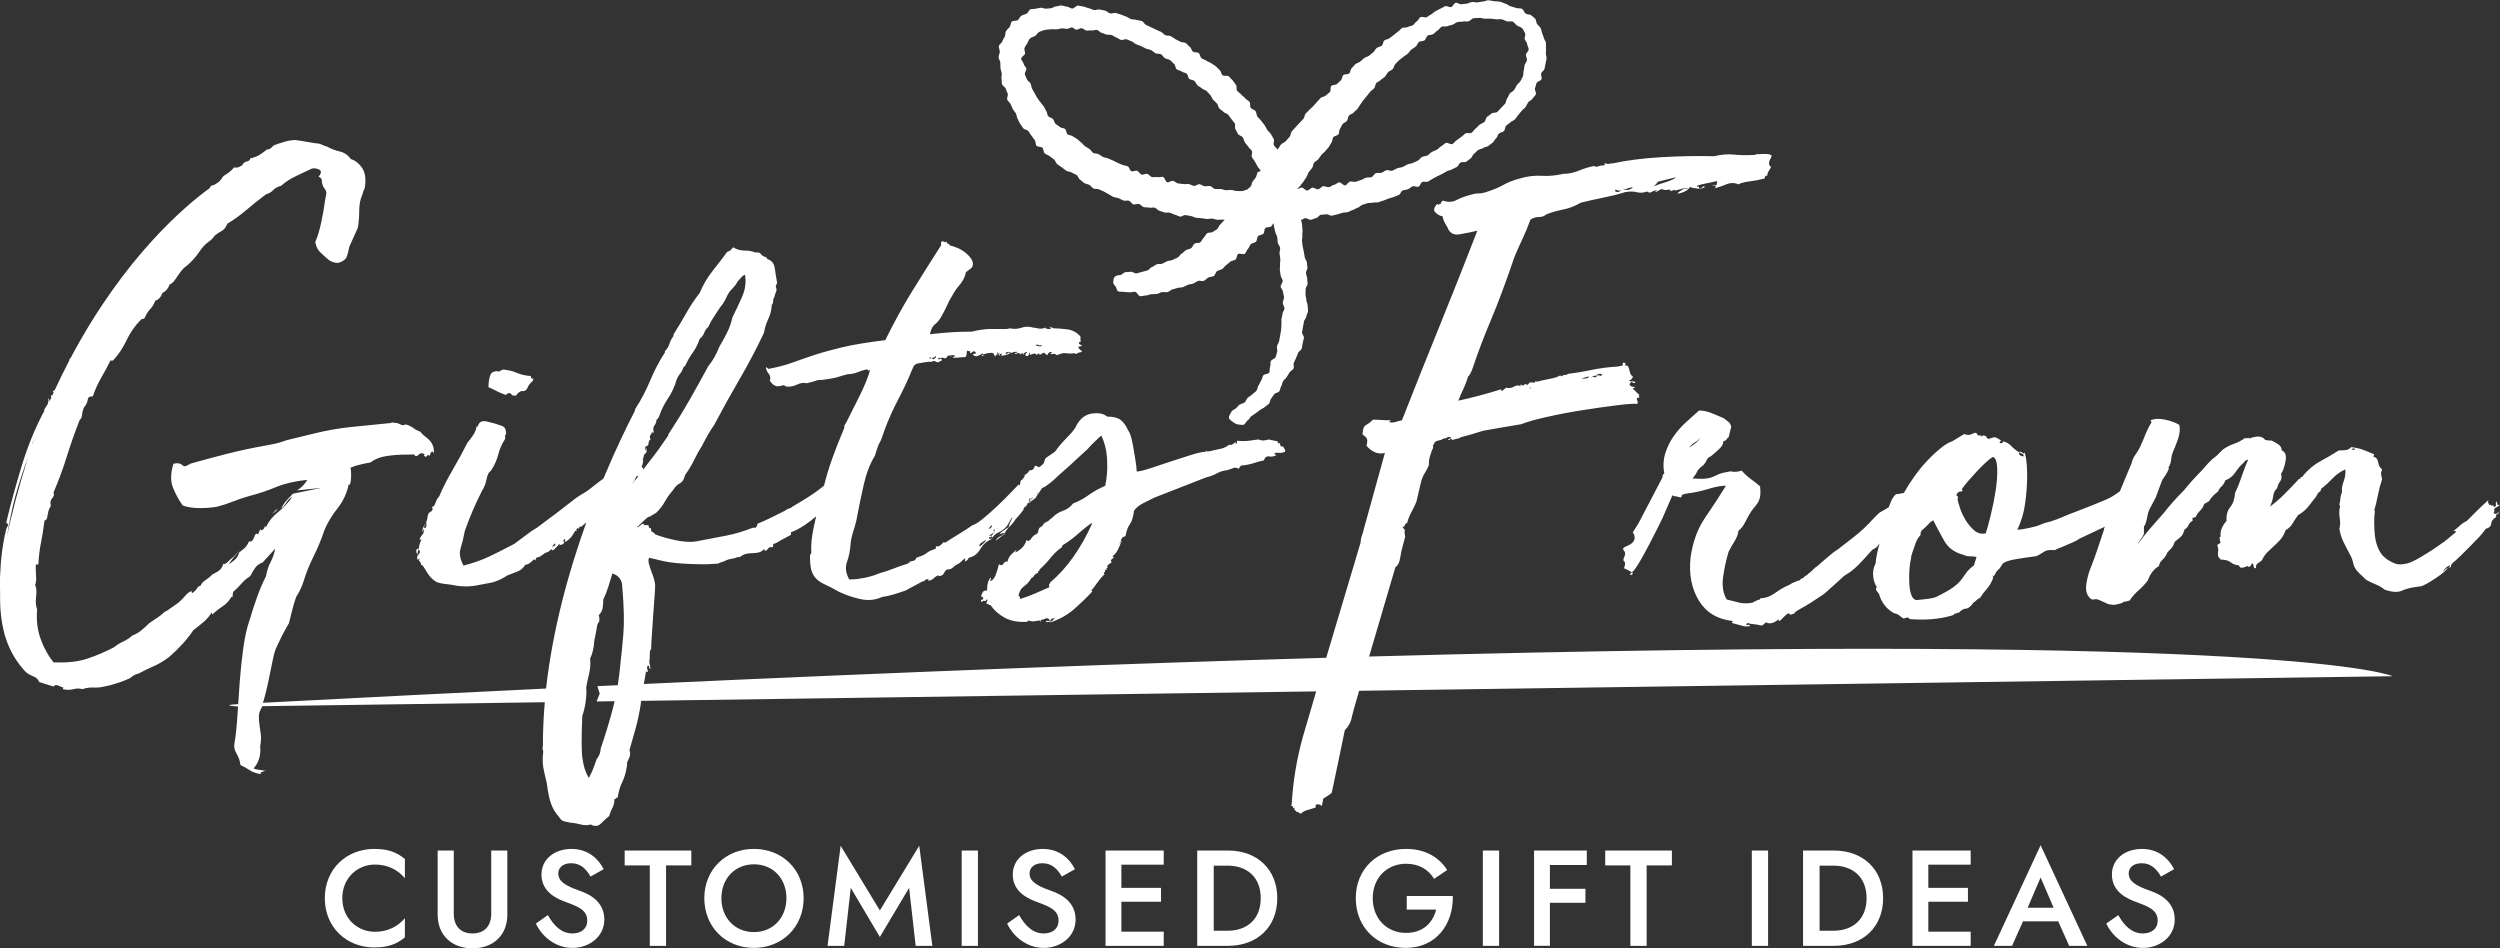 <?xml version="1.0" encoding="utf-8"?>
<!-- Generator: Adobe Illustrator 27.2.0, SVG Export Plug-In . SVG Version: 6.00 Build 0)  -->
<svg version="1.1" id="Layer_1" xmlns="http://www.w3.org/2000/svg" xmlns:xlink="http://www.w3.org/1999/xlink" x="0px" y="0px"
	 width="174px" height="66px" viewBox="0 0 174 66" style="enable-background:new 0 0 174 66;" xml:space="preserve">
<rect x="0" y="0" width="174" height="66" fill="#333333" stroke="none"/>
<style type="text/css">
	.st0{fill:#FFFFFF;}
</style>
<path class="st0" d="M173.594,35.397c0.03,0.122,0.015,0.228-0.046,0.319
	c0.152,0.091,0.289,0.045,0.411-0.137c-0.062,0.182-0.137,0.258-0.228,0.228
	v0.182c-0.213,0.122-0.327,0.273-0.342,0.455
	c-0.016,0.182-0.145,0.303-0.388,0.364c-0.092,0.152-0.236,0.334-0.434,0.546
	c-0.198,0.213-0.411,0.432-0.639,0.66c-0.228,0.227-0.449,0.448-0.662,0.66
	c-0.213,0.212-0.381,0.364-0.502,0.455c-0.122,0.091-0.183,0.198-0.183,0.319
	c0,0.03-0.03,0.045-0.091,0.045l-0.094,0.031
	c0.026-0.014,0.057-0.04,0.094-0.076c0.061-0.121,0.014-0.129-0.137-0.023
	c-0.153,0.107-0.259,0.22-0.319,0.341c0.061-0.03,0.106-0.068,0.136-0.114
	c0.03-0.046,0.092-0.083,0.183-0.114c0,0.03-0.077,0.114-0.228,0.251
	c-0.152,0.136-0.343,0.281-0.571,0.432c-0.228,0.152-0.45,0.289-0.662,0.41
	c-0.214,0.122-0.366,0.182-0.456,0.182c-0.548,0.061-0.967,0.159-1.256,0.295
	c-0.29,0.136-0.693,0.114-1.21-0.068c-0.183-0.151-0.388-0.273-0.616-0.364
	c-0.228-0.091-0.45-0.197-0.663-0.318c-0.152-0.152-0.297-0.288-0.433-0.41
	c-0.137-0.121-0.251-0.257-0.342-0.41c-0.062-0.091-0.107-0.212-0.137-0.364
	c-0.03-0.152-0.076-0.288-0.136-0.409c-0.154-0.303-0.313-0.614-0.48-0.933
	c-0.168-0.318-0.282-0.659-0.342-1.024c0.061-0.242,0.069-0.5,0.023-0.773
	c-0.046-0.273-0.039-0.53,0.022-0.773c0-0.061-0.008-0.091-0.022-0.091
	c-0.016,0-0.023-0.03-0.023-0.091c0.03-0.061,0.053-0.182,0.069-0.364
	c0.015-0.182,0.053-0.333,0.114-0.455c-0.031-0.212,0.007-0.462,0.114-0.751
	c0.106-0.288,0.144-0.569,0.114-0.841c-0.335,0.152-0.624,0.357-0.867,0.614
	c-0.244,0.258-0.518,0.508-0.822,0.751c0,0.091-0.038,0.159-0.114,0.205
	c-0.076,0.045-0.144,0.144-0.205,0.295c-0.183,0.243-0.373,0.486-0.571,0.728
	c-0.198,0.243-0.434,0.44-0.708,0.591c-0.152,0.212-0.282,0.41-0.388,0.591
	c-0.107,0.182-0.267,0.334-0.479,0.455c-0.092,0.273-0.214,0.494-0.366,0.66
	c-0.152,0.167-0.305,0.318-0.457,0.455c-0.152,0.136-0.305,0.281-0.456,0.432
	c-0.152,0.152-0.274,0.334-0.366,0.546c-0.061,0.061-0.152,0.129-0.274,0.204
	c-0.122,0.076-0.168,0.19-0.136,0.341c-0.092,0.03-0.145,0-0.161-0.091
	c-0.015-0.091-0.038-0.167-0.068-0.228c-0.062,0-0.1,0.03-0.114,0.091
	c-0.016,0.061-0.039,0.091-0.069,0.091c-0.062,0.061-0.099,0.076-0.114,0.046
	c-0.016-0.03-0.053-0.046-0.114-0.046c-0.092,0.061-0.199,0.099-0.32,0.114
	c-0.121,0.016-0.198-0.038-0.228-0.159c-0.243-0.03-0.441-0.106-0.593-0.228
	c-0.152-0.121-0.396-0.182-0.73-0.182c0-0.03,0.007-0.038,0.022-0.023
	c0.015,0.015,0.023,0.008,0.023-0.023c-0.153-0.061-0.213-0.197-0.183-0.41
	c0.03-0.212,0.015-0.379-0.045-0.5c0-0.061,0.022-0.098,0.069-0.114
	c0.045-0.015,0.098-0.053,0.16-0.114c-0.031-0.06-0.054-0.143-0.069-0.25
	c-0.016-0.106,0.007-0.16,0.069-0.16c-0.031-0.212,0-0.417,0.091-0.614
	c0.092-0.197,0.198-0.356,0.32-0.478c-0.031-0.394,0.053-0.713,0.25-0.956
	c0.198-0.242,0.312-0.576,0.342-1.001c0.153-0.303,0.304-0.682,0.457-1.137
	c0.152-0.455,0.304-0.849,0.457-1.183c-0.183,0.061-0.274,0.122-0.274,0.182
	c-0.244,0.212-0.45,0.448-0.616,0.705c-0.168,0.258-0.404,0.448-0.708,0.569
	c-0.062,0.182-0.145,0.319-0.251,0.409c-0.107,0.091-0.191,0.213-0.252,0.364
	c-0.122,0.09-0.236,0.19-0.342,0.295c-0.107,0.107-0.205,0.236-0.297,0.387
	c-0.062,0.03-0.114,0.061-0.16,0.091c-0.046,0.031-0.099,0.061-0.16,0.091
	c-0.061,0.182-0.16,0.341-0.297,0.477c-0.137,0.137-0.236,0.281-0.297,0.432
	c-0.061,0.03-0.122,0.046-0.183,0.046c-0.061,0.061-0.076,0.099-0.046,0.114
	c0.03,0.016,0.03,0.053,0,0.114c-0.122,0.061-0.213,0.159-0.274,0.296
	c-0.062,0.136-0.153,0.236-0.274,0.296c-0.062,0.243-0.152,0.417-0.274,0.523
	c-0.122,0.107-0.26,0.221-0.411,0.341c-0.062,0.182-0.13,0.319-0.206,0.41
	c-0.076,0.091-0.175,0.198-0.296,0.319c-0.062,0.152-0.137,0.281-0.228,0.387
	c-0.092,0.106-0.183,0.205-0.275,0.296c0,0.031-0.015,0.068-0.046,0.114
	c-0.03,0.045-0.045,0.099-0.045,0.159c-0.335,0.182-0.594,0.516-0.776,1.001
	c-0.183,0.243-0.396,0.47-0.639,0.683c-0.244,0.212-0.457,0.455-0.639,0.728
	c-0.091,0-0.16,0.015-0.205,0.046c-0.046,0.03-0.1,0.03-0.16,0
	c-0.03,0.061-0.16,0.121-0.388,0.182c-0.228,0.06-0.373,0.076-0.434,0.046
	c-0.152,0-0.305-0.039-0.456-0.114c-0.152-0.076-0.305-0.144-0.457-0.205
	c-0.121-0.06-0.243-0.076-0.366-0.045c-0.121,0.03-0.228-0.015-0.319-0.137
	c-0.213-0.212-0.281-0.546-0.206-1.001c0.077-0.455,0.191-0.849,0.342-1.183
	c0.153-0.394,0.297-0.796,0.434-1.205c0.137-0.41,0.281-0.842,0.433-1.297
	c0-0.06,0.015-0.121,0.046-0.182c0.011-0.021,0.022-0.043,0.032-0.064
	c-0.012,0.006-0.02,0.012-0.032,0.018l-1.735,0.819
	c-0.122,0.091-0.275,0.175-0.456,0.251c-0.183,0.076-0.358,0.152-0.525,0.227
	c-0.167,0.076-0.374,0.159-0.616,0.25c-0.061,0.061-0.137,0.084-0.228,0.068
	c-0.092-0.015-0.244-0.007-0.457,0.023c-0.092,0.03-0.214,0.099-0.366,0.204
	c-0.152,0.107-0.29,0.175-0.411,0.205c-0.487,0.061-0.952,0.129-1.392,0.205
	c-0.442,0.076-0.738,0.175-0.891,0.296c-0.091,0.152-0.16,0.258-0.205,0.318
	c-0.045,0.061-0.092,0.106-0.137,0.137c-0.045,0.03-0.084,0.076-0.114,0.137
	c-0.03,0.061-0.091,0.167-0.183,0.319c-0.061-0.091-0.084-0.114-0.068-0.069
	c0.014,0.045,0.022,0.114,0.022,0.205c-0.122,0.303-0.267,0.546-0.433,0.728
	c-0.168,0.182-0.327,0.395-0.48,0.637c-0.061,0-0.144,0.053-0.251,0.159
	c-0.107,0.106-0.161,0.144-0.161,0.114c-0.213,0.303-0.396,0.455-0.548,0.455
	c-0.152,0-0.335,0.106-0.547,0.319c-0.062-0.061-0.1-0.061-0.114,0
	c-0.016,0.06-0.053,0.06-0.114,0c-0.031,0.091-0.122,0.152-0.275,0.182
	c-0.853,0.242-1.826,0.318-2.922,0.227l0.045-0.046
	c-0.092-0.061-0.168-0.076-0.228-0.045c-0.061,0.03-0.137,0.045-0.228,0.045
	c-0.122-0.091-0.221-0.167-0.297-0.228c-0.077-0.061-0.191-0.107-0.342-0.136
	c-0.487-0.273-0.822-0.683-1.004-1.229c0-0.06-0.053-0.151-0.16-0.273
	c-0.107-0.121-0.114-0.227-0.022-0.318c-0.122-0.151-0.206-0.387-0.252-0.705
	c-0.045-0.319,0.007-0.629,0.16-0.933c0.046-0.486,0.152-0.948,0.286-1.399
	c-0.027,0.034-0.062,0.069-0.08,0.102c-0.076,0.136-0.221,0.25-0.433,0.341
	c-0.213,0.243-0.396,0.448-0.548,0.614c-0.154,0.167-0.297,0.318-0.434,0.455
	c-0.136,0.137-0.282,0.266-0.434,0.387c-0.152,0.122-0.335,0.243-0.548,0.364
	c-0.061,0.062-0.168,0.16-0.319,0.296c-0.153,0.136-0.312,0.281-0.48,0.432
	c-0.168,0.152-0.319,0.288-0.457,0.409c-0.136,0.122-0.235,0.198-0.296,0.227
	c-0.579,0.394-1.05,0.69-1.416,0.887c-0.365,0.197-0.532,0.326-0.502,0.387
	c-0.062,0-0.107,0.007-0.137,0.023c-0.024,0.011-0.081,0.032-0.141,0.052
	c0.006-0.014-0.002-0.036-0.042-0.075c-0.061-0.061-0.176-0.008-0.342,0.16
	c-0.167,0.166-0.282,0.28-0.342,0.341c-0.062,0-0.092-0.046-0.092-0.136
	c-0.061,0.091-0.182,0.174-0.365,0.25c-0.183,0.075-0.351,0.068-0.502-0.023
	c-0.153,0.151-0.259,0.228-0.32,0.228c-0.244-0.061-0.411-0.091-0.502-0.091
	c-0.091,0-0.258-0.031-0.502-0.091c0,0.06-0.016,0.106-0.046,0.136
	c0,0.03,0.046,0.03,0.136,0c0.092-0.031,0.121,0,0.092,0.091
	c-0.183,0.03-0.374,0.015-0.571-0.045c-0.199-0.061-0.419-0.122-0.663-0.182
	c0-0.031,0.007-0.045,0.023-0.045c0.015,0,0.022-0.016,0.022-0.046v-0.045
	c-1.066-0.122-1.849-0.599-2.351-1.433c-0.503-0.834-0.693-1.827-0.571-2.98
	c0.152-1.092,0.494-2.025,1.027-2.798c0.532-0.773,1.011-1.508,1.438-2.206
	c-0.335,0-0.746,0.076-1.233,0.227c-0.487,0.152-0.99,0.258-1.507,0.319
	c-0.182,0.031-0.289,0.068-0.319,0.114c-0.03,0.045-0.046,0.084-0.046,0.114
	c0,0.031-0.016,0.045-0.046,0.045c-0.031,0-0.153-0.03-0.366-0.091
	c-0.061,0.031-0.13,0.008-0.205-0.068l-0.708,1.622c0,0-1.637,3.387-2.078,3.717
	c-0.019,0.014-0.028,0.023-0.043,0.036c-0.158-0.121-0.549-0.288-0.549-0.288
	s0.17-0.391,0-0.504c-0.17-0.113,0.249-0.435,0-0.72
	c-0.248-0.285,0.327-0.262,0.617-0.583c0.29-0.321,0-0.69,0-0.69l0.401-0.645
	l1.658-3.171c0.012-0.189,0.055-0.278,0.132-0.253
	c-0.092-0.515-0.069-0.993,0.068-1.433c0.137-0.439,0.335-0.841,0.594-1.205
	c0.258-0.364,0.548-0.69,0.868-0.978c0.319-0.288,0.616-0.553,0.89-0.796
	c0.274,0,0.548,0.053,0.822,0.159c0.274,0.107,0.578,0.236,0.913,0.387
	c0.121,0.091,0.228,0.175,0.319,0.25c0.092,0.076,0.152,0.19,0.183,0.341
	l-0.183,0.728c-0.062,0.03-0.107,0.076-0.136,0.137
	c-0.031,0.061-0.107,0.106-0.228,0.136c0,0.182-0.1,0.364-0.297,0.546
	c-0.199,0.182-0.388,0.349-0.571,0.5c-0.153,0.061-0.251,0.152-0.297,0.273
	c-0.045,0.122-0.13,0.244-0.251,0.364c-0.213,0.152-0.35,0.296-0.41,0.432
	c-0.062,0.137-0.168,0.296-0.32,0.478c0.457,0.03,0.784,0.03,0.982,0
	c0.198-0.03,0.358-0.075,0.48-0.137c0.121-0.061,0.258-0.121,0.41-0.182
	c0.152-0.06,0.411-0.121,0.777-0.182c0.212,0.061,0.472,0.046,0.776-0.045
	c0.183,0.212,0.388,0.402,0.616,0.569c0.228,0.167,0.449,0.341,0.663,0.523
	c0.029,0.304,0.029,0.539,0,0.705c-0.031,0.167-0.085,0.311-0.16,0.432
	c-0.077,0.122-0.168,0.243-0.275,0.364c-0.107,0.121-0.221,0.288-0.342,0.5
	c-0.121,0.212-0.229,0.41-0.319,0.591c-0.091,0.182-0.228,0.349-0.411,0.501
	c-0.03,0.243-0.122,0.485-0.274,0.728c-0.153,0.243-0.29,0.486-0.411,0.728
	c-0.183,0.607-0.312,1.206-0.388,1.797c-0.077,0.591,0.007,1.1,0.252,1.524
	c0.334,0.09,0.631,0.166,0.89,0.227c0.258,0.061,0.555,0.061,0.89,0
	c0.061-0.03,0.153-0.076,0.275-0.137c0.121-0.06,0.212-0.09,0.274-0.09
	c0-0.007,0-0.01,0-0.023c0-0.045,0.029-0.068,0.091-0.068
	c0.304,0,0.623-0.121,0.959-0.364c0.335-0.243,0.655-0.425,0.96-0.546
	c0.091-0.06,0.182-0.114,0.274-0.159c0.091-0.045,0.183-0.083,0.274-0.114
	c0.152-0.03,0.235-0.068,0.251-0.114c0.014-0.045,0.083-0.083,0.205-0.114
	c0.061-0.091,0.121-0.143,0.183-0.159c0.061-0.015,0.106-0.052,0.136-0.114
	c0.092-0.06,0.183-0.136,0.275-0.227c0.182-0.182,0.289-0.273,0.319-0.273
	c0.183-0.152,0.418-0.356,0.708-0.614c0.289-0.257,0.555-0.462,0.799-0.614
	c0.152-0.121,0.494-0.387,1.027-0.796c0.531-0.41,1.011-0.857,1.438-1.342
	c0.152-0.152,0.259-0.257,0.32-0.319c0.061-0.06,0.121-0.106,0.183-0.136
	c0.061-0.03,0.128-0.069,0.205-0.114c0.076-0.045,0.19-0.114,0.342-0.205
	c0.061-0.151,0.121-0.303,0.183-0.455c0.061-0.151,0.167-0.302,0.319-0.455
	c0.102,0,0.298-0.033,0.553-0.087c0.203-0.367,0.443-0.747,0.725-1.141
	c0.304-0.424,0.616-0.803,0.936-1.138c0.319-0.333,0.632-0.621,0.936-0.864
	c0.304-0.243,0.564-0.394,0.777-0.455l0.822-0.501
	c0.183,0.061,0.32,0.077,0.411,0.046c0.092-0.03,0.167-0.06,0.228-0.091
	c0.061-0.03,0.114-0.045,0.16-0.045c0.046,0,0.099,0.061,0.16,0.182h0.137
	c0-0.03,0.03-0.014,0.092,0.046c0.061,0.061,0.091,0.045,0.091-0.046
	c0.152,0,0.243,0.039,0.274,0.114c0.03,0.076,0.076,0.114,0.137,0.114
	c-0.031,0.061-0.023,0.068,0.022,0.023c0.046-0.045,0.069-0.052,0.069-0.023
	c0.213-0.091,0.366-0.114,0.457-0.068c0.092,0.045,0.183,0.099,0.274,0.159
	c0.061,0.031,0.061,0.069,0,0.114c-0.061,0.045-0.061,0.084,0,0.114
	c0.152,0,0.213-0.045,0.183-0.136c0.243,0.061,0.434,0.167,0.571,0.319
	c0.137,0.152,0.327,0.303,0.571,0.455c-0.03,0.03-0.03,0.076,0,0.136
	c0.03,0.061,0.106,0.107,0.228,0.136h0.092l-0.046-0.136l-0.274-0.136
	c0-0.091,0.106-0.06,0.32,0.09c0.029-0.151,0.075-0.068,0.136,0.251
	c0.061,0.318,0.092,0.759,0.092,1.319c0,0.562-0.046,1.183-0.137,1.866
	c-0.091,0.682-0.274,1.296-0.548,1.842c0.152,0.031,0.593-0.046,1.324-0.227
	l0.594-0.228c0.274-0.06,0.548-0.143,0.822-0.25
	c0.274-0.106,0.548-0.22,0.821-0.341l0.959-0.364l0.685-0.273
	c0.304-0.121,0.601-0.243,0.891-0.364c0.289-0.121,0.539-0.257,0.754-0.41
	l0.289-0.2l0.807-1.938c0.061-0.242,0.152-0.447,0.274-0.614
	c0.121-0.166,0.228-0.341,0.319-0.524c0.152-0.333,0.281-0.636,0.388-0.91
	c0.107-0.273,0.235-0.53,0.389-0.773c0.029-0.06,0.029-0.098,0-0.114
	c-0.031-0.015-0.047-0.038-0.047-0.069c0.275-0.121,0.617-0.136,1.027-0.045
	c0.411,0.09,0.738,0.212,0.982,0.364c0.061,0.303,0.03,0.63-0.091,0.978
	c-0.122,0.349-0.244,0.66-0.366,0.933c-0.061,0.152-0.099,0.318-0.114,0.5
	c-0.015,0.182-0.069,0.349-0.16,0.5c-0.008,0.021-0.023,0.039-0.032,0.06
	c0.02-0.005,0.032,0.003,0.032,0.031c0,0.062-0.038,0.16-0.114,0.296
	c-0.077,0.136-0.183,0.303-0.32,0.5c-0.007,0.01-0.016,0.016-0.023,0.025
	l-0.456,1.226l-0.456,0.865c-0.062,0.152-0.107,0.319-0.137,0.5
	c-0.03,0.182-0.076,0.349-0.137,0.501c0,0.03-0.016,0.061-0.046,0.091
	c-0.031,0.031-0.046,0.061-0.046,0.091v0.501
	c-0.061,0.121-0.137,0.243-0.228,0.364c-0.091,0.121-0.168,0.243-0.228,0.364
	c0.366-0.485,0.655-0.849,0.868-1.092c0.213-0.242,0.533-0.606,0.959-1.092
	c0.213-0.273,0.442-0.546,0.685-0.819c0.243-0.273,0.487-0.53,0.731-0.774
	c0.395-0.485,0.791-0.925,1.187-1.319c0.183-0.212,0.358-0.409,0.525-0.591
	c0.167-0.182,0.357-0.348,0.571-0.5l0.41-0.41
	c0.243-0.182,0.503-0.319,0.777-0.41c0.274-0.091,0.532-0.227,0.776-0.409
	c0.061,0.031,0.121,0.031,0.183,0c0.061-0.03,0.091-0.015,0.091,0.045
	c0.153-0.061,0.32-0.106,0.503-0.136c0.182-0.03,0.35,0,0.502,0.091
	l0.136,0.136c0.121,0.031,0.275,0.046,0.457,0.046
	c0.121,0.061,0.267,0.144,0.434,0.25c0.167,0.107,0.251,0.25,0.251,0.432
	c0.243,0.091,0.335,0.327,0.275,0.706c-0.062,0.379-0.168,0.69-0.32,0.933
	c0.061,0.212,0.038,0.387-0.069,0.523c-0.107,0.137-0.175,0.296-0.205,0.478
	c-0.153,0.121-0.244,0.303-0.274,0.546c-0.031,0.243-0.107,0.486-0.228,0.728
	c0.335-0.243,0.669-0.531,1.004-0.865c0.335-0.333,0.67-0.682,1.005-1.046
	c0.029-0.03,0.075-0.045,0.136-0.045c-0.03-0.06-0.008-0.098,0.069-0.114
	c0.076-0.015,0.114-0.053,0.114-0.114c0.366-0.425,0.761-0.751,1.187-0.978
	c0.426-0.227,0.852-0.478,1.279-0.751c0.183,0,0.342-0.007,0.479-0.023
	c0.137-0.015,0.267-0.083,0.389-0.205c0.303,0.031,0.578,0.091,0.821,0.182
	c0.243,0.091,0.502,0.198,0.777,0.319c0,0.061-0.031,0.107-0.092,0.136
	c0.213,0.061,0.334,0.198,0.366,0.41c0.029,0.212,0.121,0.38,0.274,0.5
	c-0.061,0.152-0.084,0.273-0.068,0.364c0.015,0.091,0.038,0.198,0.068,0.319
	c-0.122,0.364-0.221,0.744-0.297,1.137c-0.076,0.395-0.16,0.744-0.251,1.046
	c0,0.031,0.007,0.031,0.022,0c0.015-0.03,0.023-0.015,0.023,0.046
	c-0.062,0.516-0.062,1.069,0,1.66c0.061,0.591,0.243,1.069,0.548,1.433
	l0.32,0.273c0.303,0.182,0.531,0.289,0.685,0.319
	c0.152,0.031,0.38,0.016,0.685-0.045c0.243-0.06,0.593-0.227,1.05-0.501
	c0.457-0.273,0.852-0.53,1.187-0.774c0.275-0.182,0.48-0.333,0.617-0.455
	c0.136-0.121,0.266-0.227,0.388-0.318c0.121-0.091,0.183-0.152,0.183-0.182
	l-0.183-0.045c0.091-0.06,0.228-0.174,0.411-0.341
	c0.182-0.167,0.35-0.28,0.502-0.341c0.243-0.243,0.486-0.485,0.73-0.728
	c0.243-0.242,0.502-0.485,0.776-0.728c-0.03,0.091-0.03,0.159,0,0.205
	c0.03,0.045,0.061,0.099,0.092,0.159c0.061-0.061,0.098-0.061,0.114,0
	c0.015,0.061,0.069,0.045,0.159-0.045c-0.03,0.061-0.023,0.107,0.023,0.137
	c0.046,0.031,0.083,0.015,0.114-0.046c0.029,0.031,0.038,0.008,0.022-0.068
	c-0.015-0.075-0.008-0.159,0.023-0.25c0.061,0.061,0.083,0.121,0.069,0.182
	c-0.016,0.061,0.053,0.076,0.205,0.046
	C173.914,35.215,173.777,35.306,173.594,35.397z M118.026,30.825
	c0.153-0.106,0.259-0.235,0.32-0.387c-0.092,0.152-0.214,0.266-0.366,0.341
	c-0.153,0.076-0.29,0.205-0.411,0.387
	C117.722,31.045,117.873,30.931,118.026,30.825z M135.308,37.626
	c-0.29-0.516-0.541-0.986-0.753-1.411c-0.122,0.061-0.245,0.16-0.366,0.296
	c-0.121,0.136-0.259,0.266-0.41,0.386l-0.046,0.046
	c-0.03,0.061-0.045,0.137-0.045,0.228v0.045
	c-0.03-0.03-0.045-0.06-0.045-0.091c0.03,0,0.045-0.015,0.045-0.045v-0.046
	c-0.03,0.031-0.045,0.061-0.045,0.091v0.091h0.045
	c-0.183,0.182-0.319,0.425-0.411,0.728c-0.061,0.182-0.121,0.357-0.182,0.523
	c-0.061,0.167-0.092,0.312-0.092,0.432c-0.061,0.243-0.099,0.523-0.114,0.841
	c-0.015,0.319-0.015,0.622,0,0.91c0.015,0.289,0.061,0.539,0.137,0.751
	c0.076,0.212,0.19,0.334,0.342,0.364c0.029,0,0.114-0.007,0.251-0.023
	c0.137-0.015,0.282-0.03,0.434-0.046c0.152-0.015,0.297-0.037,0.433-0.068
	c0.137-0.03,0.235-0.061,0.297-0.091c0.548-0.273,0.944-0.5,1.187-0.682
	c0.243-0.182,0.426-0.356,0.549-0.523c0.121-0.166,0.235-0.325,0.342-0.478
	c0.106-0.151,0.281-0.318,0.524-0.5l0.183-0.591
	c-0.152-0.03-0.312-0.046-0.479-0.046c-0.168,0-0.297-0.03-0.389-0.091
	C136.062,38.476,135.597,38.142,135.308,37.626z M139.007,32.599
	c-0.016-0.47-0.114-0.735-0.297-0.796c-0.122,0.061-0.282,0.182-0.479,0.364
	c-0.199,0.182-0.404,0.387-0.617,0.614c-0.213,0.227-0.418,0.455-0.616,0.682
	c-0.198,0.228-0.358,0.432-0.479,0.614c0.029,0,0.045,0.008,0.045,0.023
	c0,0.016,0.015,0.023,0.046,0.023c-0.03,0.061-0.084,0.091-0.16,0.091
	c-0.077,0-0.145,0.03-0.206,0.09c-0.061,0.091-0.084,0.153-0.068,0.182
	c0.014,0.031,0.029,0.045,0.046,0.045c0.015,0,0.029,0.008,0.046,0.023
	c0.015,0.016,0.007,0.084-0.023,0.204c0.03,0.152,0.092,0.364,0.183,0.637
	c0.092,0.273,0.22,0.546,0.388,0.819c0.168,0.273,0.366,0.508,0.594,0.705
	c0.228,0.198,0.494,0.266,0.799,0.205c0.091-0.273,0.205-0.689,0.342-1.251
	c0.137-0.56,0.252-1.129,0.343-1.706C138.983,33.593,139.022,33.07,139.007,32.599z
	 M163.823,31.211c-0.091,0-0.136,0.031-0.136,0.091h0.183
	C163.93,31.242,163.915,31.211,163.823,31.211z M170.353,39.537l0.043-0.014
	C170.379,39.532,170.365,39.537,170.353,39.537z M124.578,42.813
	c-0.013,0-0.016,0-0.022,0c0.021-0.007,0.024-0.009,0.042-0.016
	C124.595,42.804,124.594,42.813,124.578,42.813z M113.576,39.84
	c0.035,0.027,0.063,0.053,0.068,0.072C113.667,40.017,113.229,40.12,113.576,39.84
	z M19.339,35.454c-0.062,0.031-0.114,0.076-0.16,0.137
	c-0.045,0.061-0.13,0.122-0.252,0.182c0.092-0.06,0.161-0.129,0.206-0.205
	C19.179,35.492,19.248,35.454,19.339,35.454z M66.232,24.808v0.046
	C66.17,24.824,66.17,24.808,66.232,24.808z M123.14,11.466
	c0.061,0.121,0.106,0.167,0.137,0.136c-0.061,0.121-0.122,0.228-0.183,0.319
	c-0.062,0.09-0.091,0.197-0.091,0.318c-0.062-0.03-0.107-0.023-0.137,0.023
	c-0.03,0.045-0.046,0.099-0.046,0.159c-0.335,0.091-0.685,0.159-1.051,0.205
	c-0.365,0.045-0.624,0.114-0.776,0.205c-0.274-0.121-0.556-0.121-0.845,0
	c-0.29,0.121-0.557,0.212-0.799,0.273c-0.061,0-0.061-0.007,0-0.023
	c0.061-0.015,0.075-0.068,0.046-0.16c-0.031-0.03-0.107-0.03-0.228,0
	c0.061-0.06,0.129-0.075,0.205-0.045c0.076,0.031,0.114,0.015,0.114-0.045
	c0-0.061,0.007-0.091,0.023-0.091c0.015,0,0.007-0.046-0.023-0.137
	c-0.244,0.061-0.487,0.114-0.73,0.159c-0.244,0.045-0.456,0.099-0.639,0.159
	c0,0.091,0.023,0.114,0.069,0.069c0.046-0.045,0.069-0.007,0.069,0.114
	c0.121,0,0.205-0.03,0.251-0.091c0.047-0.06,0.099-0.06,0.16,0
	c-0.122,0.091-0.29,0.129-0.503,0.114c-0.213-0.015-0.396-0.053-0.547-0.114
	c-0.062,0.122-0.183,0.227-0.366,0.319c-0.182,0.091-0.35,0.136-0.502,0.136
	c0.03-0.06,0.137-0.144,0.32-0.25c0.182-0.106,0.303-0.129,0.365-0.069
	c0.03-0.06,0-0.083-0.091-0.068c-0.092,0.016-0.199,0.038-0.32,0.068
	c-0.121,0.031-0.235,0.061-0.342,0.091c-0.107,0.031-0.16,0.015-0.16-0.046
	c-0.062,0.061-0.137,0.091-0.228,0.091c-0.062,0.03-0.076,0.023-0.046-0.023
	c0.03-0.045,0.015-0.068-0.045-0.068c-0.183,0.031-0.305,0.038-0.366,0.023
	c-0.062-0.015-0.107-0.03-0.137-0.045c-0.031-0.015-0.077-0.007-0.137,0.023
	c-0.062,0.031-0.168,0.091-0.319,0.182c-0.031-0.06-0.023-0.091,0.022-0.091
	c0.045,0,0.069-0.015,0.069-0.046c-0.122,0-0.244,0.039-0.366,0.114
	c-0.121,0.076-0.228,0.068-0.319-0.023c-0.274,0.091-0.518,0.107-0.731,0.045
	c-0.213-0.06-0.488-0.06-0.822,0c-0.487,0.153-0.997,0.281-1.53,0.387
	c-0.533,0.107-1.043,0.22-1.529,0.341c-0.427,0.243-0.838,0.402-1.234,0.478
	c-0.396,0.076-0.792,0.19-1.187,0.341c-0.122,0.122-0.29,0.182-0.502,0.182
	c-0.213,0-0.411,0.061-0.594,0.181c-0.153,0.425-0.327,0.85-0.524,1.274
	c-0.199,0.425-0.389,0.85-0.571,1.274c-0.61,1.79-1.158,3.261-1.645,4.413
	c-0.487,1.154-0.913,2.275-1.278,3.367c-0.122,0.334-0.228,0.531-0.32,0.591
	c-0.091,0.303-0.198,0.584-0.319,0.842c-0.122,0.258-0.244,0.538-0.366,0.841
	c0.426-0.091,0.898-0.205,1.416-0.341c0.517-0.136,1.019-0.28,1.506-0.432
	c0.061-0.03,0.084-0.023,0.069,0.023c-0.016,0.046,0.007,0.068,0.069,0.068
	c0.061-0.06,0.106-0.098,0.137-0.114c0.03-0.015,0.076-0.052,0.137-0.114
	c0.183,0.061,0.366,0.038,0.548-0.068c0.183-0.106,0.335-0.114,0.457-0.023
	c-0.03-0.121-0.007-0.151,0.069-0.091c0.076,0.061,0.145,0.046,0.206-0.045
	c0.061-0.03,0.121-0.015,0.182,0.045c0.061-0.03,0.107-0.075,0.137-0.136
	c0.03-0.061,0.076-0.061,0.137,0c-0.031-0.061-0.016-0.075,0.045-0.045
	c0.061,0.031,0.121,0.031,0.183,0c0.061,0,0.083-0.015,0.068-0.046
	c-0.015-0.03-0.007-0.045,0.023-0.045l0.091,0.045
	c0.213-0.06,0.441-0.114,0.685-0.159c0.243-0.045,0.472-0.098,0.685-0.159
	c0.061-0.03,0.121-0.06,0.183-0.091c0.061-0.03,0.121-0.015,0.183,0.045
	c0.061-0.091,0.13-0.128,0.205-0.114c0.076,0.016,0.145-0.007,0.206-0.068
	c0.517-0.06,1.065-0.151,1.644-0.273c0.578-0.121,1.156-0.197,1.735-0.228
	c0.061,0,0.212-0.03,0.456-0.091c0-0.03-0.008-0.052-0.023-0.068
	c-0.016-0.015-0.008-0.053,0.023-0.114c0.03-0.03,0.046-0.03,0.046,0
	c0,0.031,0.015,0.031,0.046,0c0.091,0,0.106,0.061,0.046,0.182
	c0.121,0,0.198,0.031,0.228,0.091c0.03,0.062,0.053,0.129,0.069,0.205
	c0.015,0.076,0.037,0.159,0.069,0.25c0.029,0.091,0.091,0.167,0.183,0.228
	c0,0.061-0.031,0.122-0.092,0.182c-0.061,0.061-0.122,0.091-0.183,0.091
	c0.061,0.061,0.137,0.084,0.228,0.068c0.092-0.015,0.168,0.008,0.228,0.068
	c-0.061,0.061-0.129,0.061-0.205,0c-0.077-0.06-0.145-0.015-0.205,0.136
	c0.029,0.122,0.151,0.182,0.365,0.182c0,0.061-0.015,0.083-0.046,0.068
	c-0.03-0.014-0.062,0.008-0.091,0.068c0.091,0.061,0.167,0.129,0.228,0.205
	c0.061,0.076,0.136,0.144,0.228,0.205c-0.031,0.061-0.053,0.084-0.069,0.068
	c-0.016-0.015,0.007,0.008,0.069,0.068c0,0.061-0.023,0.083-0.069,0.068
	c-0.045-0.015-0.085,0.008-0.114,0.069c0,0.061,0.015,0.114,0.046,0.159
	c0.03,0.046,0.03,0.114,0,0.205c-0.213-0.03-0.685,0-1.415,0.091
	c-0.73,0.091-1.529,0.205-2.397,0.341c-0.868,0.136-1.705,0.296-2.511,0.478
	c-0.807,0.182-1.393,0.349-1.758,0.5c-0.579,0.091-1.027,0.167-1.347,0.228
	c-0.319,0.061-0.754,0.137-1.301,0.227l-1.05,0.318l-0.365,0.091
	c-0.122,0.031-0.228,0.076-0.32,0.136c-0.091,0-0.19,0.023-0.296,0.068
	c-0.107,0.045-0.176,0.023-0.206-0.068c-0.03,0-0.062,0.023-0.091,0.068
	c-0.031,0.045-0.077,0.053-0.137,0.023c0.061-0.06,0.106-0.091,0.137-0.091
	c0.029,0,0.061-0.03,0.091-0.091c-0.152-0.03-0.251-0.023-0.297,0.023
	c-0.045,0.045-0.129,0.068-0.251,0.068c-0.062,0.061-0.176,0.107-0.342,0.137
	c-0.168,0.03-0.267,0.106-0.297,0.227c-0.062,0.061-0.084,0.13-0.069,0.205
	c0.015,0.076-0.008,0.145-0.069,0.205c-0.061,0.182-0.114,0.349-0.16,0.5
	c-0.045,0.152-0.069,0.349-0.069,0.592c-0.061,0.152-0.152,0.326-0.274,0.523
	c-0.122,0.198-0.213,0.417-0.274,0.66l-0.319,1.365
	c-0.122,0.273-0.244,0.523-0.365,0.751c-0.122,0.227-0.213,0.463-0.274,0.705
	c-0.092,0.031-0.145,0.084-0.16,0.159c-0.016,0.076-0.069,0.114-0.16,0.114
	c0.03,0.061,0.061,0.107,0.092,0.136c0.029,0.031,0.061,0.076,0.091,0.137
	h-0.046c0,0.152,0.015,0.289,0.046,0.409l-0.274,1.046
	c-0.03,0.213-0.069,0.418-0.114,0.615c-0.045,0.198-0.144,0.357-0.297,0.477
	c-0.07,0.258-1.012,3.438-1.825,6.208c64.67-1.765,71.24,1.37,71.24,1.37
	L94.595,48.078c-0.284,0.979-0.479,1.667-0.494,1.764
	c-0.061,0.379-0.228,0.705-0.502,0.978c-0.152,0.757-0.297,1.456-0.434,2.093
	c-0.136,0.637-0.296,1.395-0.479,2.275c0,0-0.286,0.222-0.587,0.395
	c-0.031,0.171-0.072,0.346-0.098,0.515c-0.092-0.091-0.199-0.129-0.32-0.114
	c-0.121,0.015-0.153,0.083-0.091,0.205c-0.152,0.06-0.342,0.121-0.571,0.182
	c-0.228,0.06-0.388,0.151-0.48,0.273c-0.182-0.122-0.274-0.167-0.274-0.137
	c0,0.03-0.062-0.031-0.183-0.182c0.03-0.122,0.03-0.159,0-0.114
	c-0.03,0.045-0.061,0.052-0.091,0.023c0.03-0.061,0.007-0.107-0.069-0.136
	c-0.076-0.031-0.084-0.061-0.022-0.091c0.091-1.608,0.35-3.178,0.776-4.709
	c0.124-0.445,0.479-1.654,0.93-3.178l-46.989,0.659
	c-0.009,0.093-0.022,0.182-0.029,0.279c-0.091,0.576-0.205,1.114-0.342,1.615
	c-0.137,0.5-0.282,1.008-0.434,1.524c0.061,0.212,0.061,0.379,0,0.501
	c-0.061,0.121-0.122,0.257-0.183,0.409c0.03,0.06,0.03,0.136,0,0.227
	c-0.062,0.424-0.168,0.789-0.319,1.092c-0.152,0.303-0.259,0.667-0.32,1.092
	c-0.122,0-0.16,0.015-0.114,0.046c0.046,0.03,0.007,0.045-0.114,0.045
	c0,0.243-0.045,0.448-0.136,0.615c-0.092,0.166-0.168,0.356-0.228,0.569
	c-0.183,0.151-0.374,0.325-0.571,0.523c-0.199,0.197-0.434,0.22-0.708,0.069
	c-0.244,0.061-0.472,0.061-0.685,0c-0.212-0.061-0.472-0.107-0.776-0.136
	c-0.153-0.031-0.289-0.061-0.411-0.091c-0.121-0.031-0.228-0.122-0.319-0.273
	c-0.275-0.304-0.472-0.637-0.594-1.001c-0.121-0.364-0.212-0.819-0.274-1.365
	c-0.092-0.364-0.167-0.699-0.228-1.001c-0.061-0.303-0.076-0.622-0.045-0.956
	c0.03-0.152,0.03-0.273,0-0.364c-0.03-0.091-0.03-0.182,0-0.273
	c0.001-0,0.001-0,0.001-0.001c-0.005-1.018,0.042-2.037,0.129-3.05
	l-19.68,0.276c0.002,0.017,0.007,0.025,0.007,0.045
	c-0.153,0.242-0.228,0.462-0.228,0.66c0,0.197,0.015,0.402,0.046,0.614
	c0.029,0.212,0.061,0.432,0.091,0.66c0.03,0.227,0.015,0.493-0.045,0.796
	c0.061,0.637-0.092,1.152-0.457,1.546c-0.031,0,0,0.015,0.091,0.046
	c0.092,0.03,0.198,0.052,0.32,0.068c0.121,0.015,0.274,0.038,0.456,0.068
	c-0.092,0-0.16,0.015-0.206,0.045c-0.046,0.03-0.099,0.046-0.16,0.046v0.136
	c-0.335-0.061-0.579-0.144-0.73-0.25c-0.152-0.106-0.381-0.235-0.685-0.387
	c-0.031-0.273-0.122-0.539-0.274-0.796c-0.153-0.258-0.199-0.508-0.137-0.75
	c0.091-0.546,0.159-1.206,0.205-1.979c0.011-0.18,0.026-0.364,0.037-0.545
	c0,0-1.38-0.091,0.011-0.165c0.035-0.542,0.069-1.083,0.112-1.633
	c0.061-0.789,0.144-1.563,0.251-2.321c0.106-0.758,0.251-1.395,0.434-1.91
	c0.152-0.516,0.319-1.032,0.502-1.547c0.183-0.516,0.395-1.017,0.639-1.501
	c0.061-0.364,0.167-0.689,0.319-0.978c0.152-0.288,0.259-0.599,0.319-0.933
	l-0.867,0.955c-0.244,0.091-0.427,0.227-0.548,0.41
	c-0.122,0.182-0.228,0.364-0.319,0.546c-0.244,0.152-0.45,0.326-0.616,0.523
	c-0.167,0.197-0.358,0.387-0.571,0.569c-0.031,0.121-0.046,0.243-0.046,0.364
	H16.097c-0.153,0.273-0.359,0.492-0.616,0.659
	c-0.259,0.167-0.495,0.356-0.708,0.569c0-0.091-0.015-0.137-0.045-0.137
	c-0.153,0.243-0.335,0.455-0.548,0.637c-0.214,0.182-0.457,0.379-0.731,0.591
	c-0.426,0.637-0.989,1.258-1.689,1.865c-0.366,0.273-0.723,0.485-1.073,0.637
	c-0.351,0.151-0.693,0.319-1.027,0.5c-0.244,0.061-0.441,0.167-0.594,0.319
	c-0.183,0.091-0.449,0.197-0.799,0.319c-0.351,0.121-0.693,0.212-1.027,0.273
	c-0.243,0.061-0.487,0.083-0.73,0.068c-0.244-0.016-0.502,0.023-0.776,0.114
	c-0.183-0.062-0.389-0.062-0.617,0c-0.228,0.06-0.479,0.06-0.753,0
	c0.029-0.062,0.045-0.107,0.045-0.136c-0.031,0.03-0.13,0-0.297-0.091
	c-0.168-0.091-0.297-0.076-0.388,0.045c-0.183-0.061-0.35-0.114-0.502-0.159
	c-0.153-0.045-0.32-0.099-0.503-0.159c-0.061-0.182-0.19-0.311-0.388-0.387
	c-0.198-0.076-0.373-0.175-0.525-0.295c-0.633-0.672-1.136-1.465-1.448-2.504
	c-0.033-0.062-0.051-0.128-0.055-0.2c-0.209-0.777-0.317-1.685-0.296-2.777
	c-0.007-0.387-0.019-0.768-0.004-1.184c0.045-1.229,0.19-2.327,0.433-3.299
	c0.061-0.151,0.107-0.243,0.137-0.273c0-0.06-0.016-0.091-0.046-0.091
	c-0.031,0-0.061-0.03-0.092-0.091c0.304-1.274,0.663-2.585,1.074-3.936
	c0.41-1.349,0.92-2.6,1.53-3.753c0.029,0,0.045-0.06,0.045-0.182
	c0.061-0.091,0.129-0.197,0.205-0.319c0.076-0.121,0.099-0.273,0.069-0.455
	c0.054,0.027,0.08,0.11,0.087,0.231c0.045-0.102,0.091-0.198,0.136-0.298
	c-0.013-0.006-0.022-0.006-0.04-0.024c0-0.06,0.015-0.106,0.045-0.136
	c0.021,0,0.033,0.026,0.039,0.063c0.041-0.091,0.082-0.18,0.123-0.27
	c-0.006,0.009-0.025,0.014-0.025,0.024c-0.062-0.03-0.062-0.068,0-0.114
	c0.038-0.028,0.059-0.031,0.085-0.042c0.337-0.729,0.68-1.426,1.03-2.092
	c-0.005,0.008-0.015,0.011-0.019,0.019c0-0.07,0.04-0.127,0.102-0.177
	c3.75-7.065,8.055-10.64,9.655-11.797c0.035-0.058,0.077-0.108,0.106-0.173
	c0.109-0.027,0.2-0.062,0.284-0.101c0.159-0.107,0.263-0.172,0.263-0.172
	c0.121-0.121,0.228-0.258,0.32-0.41c0.152-0.091,0.289-0.182,0.41-0.273
	c0.121-0.091,0.228-0.197,0.32-0.319c0.061,0,0.129,0,0.205,0
	c0.076,0,0.16-0.03,0.252-0.091c0.091-0.03,0.152-0.091,0.183-0.182
	c0.091-0.09,0.189-0.143,0.296-0.159c0.107-0.015,0.175-0.083,0.206-0.205
	c0.274-0.06,0.502-0.151,0.685-0.273c0.183-0.121,0.35-0.242,0.502-0.364
	c0.061,0.03,0.137,0.007,0.228-0.068c0.091-0.076,0.167-0.144,0.228-0.205
	c0.243-0.091,0.494-0.174,0.753-0.25c0.258-0.076,0.509-0.114,0.754-0.114
	c0.243,0.031,0.486,0.068,0.73,0.114c0.243,0.045,0.472,0.084,0.685,0.114
	c0.152,0,0.289,0.031,0.411,0.091c0.121,0.061,0.242,0.106,0.365,0.136
	c0.274,0.152,0.571,0.266,0.891,0.341c0.319,0.076,0.571,0.25,0.753,0.523
	c0.304,0.091,0.564,0.288,0.777,0.591c0.212,0.304,0.289,0.713,0.228,1.229
	c0,0.121-0.023,0.22-0.069,0.295c-0.046,0.076-0.084,0.19-0.114,0.341
	c-0.153,0.334-0.228,0.713-0.228,1.137c0,0.425-0.03,0.819-0.091,1.183
	l-0.594,1.319c-0.062,0.334-0.13,0.584-0.205,0.751
	c-0.077,0.167-0.267,0.295-0.571,0.387c-0.275,0-0.51-0.083-0.708-0.25
	c-0.198-0.166-0.373-0.326-0.525-0.478c-0.183-0.152-0.304-0.394-0.365-0.728
	c0.151-0.333,0.289-0.78,0.41-1.342c0.121-0.561,0.213-1.084,0.275-1.57
	c0.061-0.303,0.091-0.485,0.091-0.546c-0.03-0.091-0.061-0.159-0.091-0.205
	c-0.031-0.045-0.077-0.114-0.137-0.205c-0.062-0.151-0.091-0.288-0.091-0.409
	c0-0.121-0.077-0.212-0.228-0.273c0.212-0.242,0.22-0.409,0.022-0.5
	c-0.198-0.091-0.373-0.106-0.525-0.045c-0.304,0.152-0.655,0.318-1.05,0.5
	c-0.396,0.182-0.747,0.41-1.051,0.682c-0.243,0.061-0.426,0.159-0.548,0.296
	c-0.122,0.136-0.29,0.235-0.502,0.295c-0.488,0.364-0.944,0.728-1.37,1.092
	c-0.427,0.364-0.868,0.682-1.324,0.955c-0.092,0.243-0.221,0.41-0.388,0.501
	c-0.168,0.091-0.328,0.197-0.48,0.318c-0.122,0.182-0.274,0.334-0.457,0.455
	c-0.213,0.152-0.411,0.364-0.594,0.637c-0.182,0.273-0.396,0.531-0.638,0.774
	c-0.122,0.121-0.236,0.22-0.342,0.295c-0.107,0.077-0.206,0.175-0.297,0.296
	c-0.122,0.152-0.251,0.334-0.388,0.546c-0.137,0.212-0.282,0.349-0.434,0.409
	c-0.091,0.273-0.259,0.471-0.502,0.592c-0.091,0.273-0.259,0.455-0.502,0.546
	c-0.092,0.244-0.206,0.432-0.343,0.569c-0.137,0.137-0.267,0.341-0.388,0.615
	c-0.062,0.061-0.137,0.091-0.228,0.091c-0.427,0.425-0.77,0.91-1.027,1.455
	c-0.26,0.546-0.571,1.017-0.937,1.411c-0.062,0.031-0.122,0.031-0.183,0
	c-0.213,0.425-0.433,0.834-0.662,1.229c-0.228,0.394-0.419,0.819-0.571,1.274
	c-0.213,0-0.327,0.061-0.342,0.182c-0.016,0.122-0.054,0.244-0.114,0.364
	c-0.031,0.061-0.062,0.107-0.092,0.136c-0.03,0.031-0.061,0.076-0.091,0.136
	c-0.061,0.152-0.099,0.312-0.114,0.478c-0.016,0.167-0.069,0.281-0.16,0.341
	c-0.335,0.85-0.639,1.714-0.913,2.594c-0.274,0.88-0.579,1.699-0.913,2.457
	c0.061,0.152,0.03,0.288-0.092,0.409c-0.121,0.122-0.152,0.303-0.091,0.546
	c-0.091,0.122-0.153,0.258-0.183,0.41c-0.03,0.152-0.061,0.303-0.091,0.455
	c-0.031,0.061-0.069,0.099-0.114,0.114c-0.046,0.015-0.069,0.053-0.069,0.114
	c-0.062,0.516-0.137,0.993-0.228,1.433c-0.091,0.44-0.152,0.933-0.183,1.479
	c0,0.061-0.015,0.084-0.045,0.069c-0.027-0.014-0.071-0.019-0.122-0.02
	c-0.005,0.035-0.011,0.07-0.015,0.106v0.119c0,0.212,0.007,0.425,0.023,0.637
	c0.015,0.212-0.008,0.41-0.069,0.591c0.092,0.152,0.114,0.41,0.069,0.773
	c-0.045,0.364-0.023,0.667,0.069,0.91c-0.062,0.758,0.022,1.448,0.251,2.07
	c0.228,0.622,0.525,1.161,0.891,1.616h0.183c0.821,0.03,1.537-0.053,2.146-0.251
	c0.608-0.197,1.232-0.463,1.872-0.796c0.183-0.152,0.403-0.288,0.662-0.409
	c0.258-0.122,0.464-0.258,0.616-0.41c0.244-0.091,0.464-0.22,0.662-0.387
	c0.198-0.167,0.373-0.326,0.525-0.478c0.212-0.152,0.403-0.281,0.571-0.387
	c0.167-0.107,0.327-0.235,0.48-0.387c0.091-0.031,0.228-0.114,0.41-0.25
	c0.183-0.137,0.366-0.266,0.548-0.387c0.183-0.152,0.342-0.312,0.479-0.478
	c0.137-0.167,0.282-0.281,0.434-0.341c0.029,0,0.038,0.015,0.022,0.045
	c-0.015,0.03,0.007,0.06,0.068,0.091c0.153-0.121,0.259-0.235,0.32-0.341
	c0.061-0.106,0.137-0.159,0.228-0.159c0.061-0.153,0.182-0.289,0.365-0.41
	c0.183-0.121,0.349-0.257,0.502-0.409c0.152-0.061,0.297-0.144,0.434-0.251
	c0.137-0.106,0.236-0.265,0.297-0.478c0.061,0.061,0.167,0.016,0.319-0.136
	c0.152-0.152,0.274-0.257,0.366-0.319c0.091-0.091,0.175-0.182,0.251-0.273
	c0.076-0.091,0.145-0.167,0.206-0.227c-0.122,0.152-0.251,0.311-0.389,0.478
	c-0.136,0.167-0.267,0.341-0.388,0.523c0.152-0.091,0.297-0.197,0.434-0.318
	c0.136-0.121,0.235-0.288,0.296-0.501c0.121-0.09,0.244-0.189,0.366-0.296
	c0.121-0.106,0.228-0.265,0.319-0.478c0.153,0.03,0.259-0.038,0.32-0.205
	c0.061-0.167,0.121-0.28,0.183-0.341c0.029,0,0.045,0.008,0.045,0.023
	c0,0.015,0.029,0.023,0.091,0.023c0.061-0.182,0.121-0.303,0.183-0.364
	c0.03,0,0.03,0.016,0,0.045c-0.03,0.03-0.016,0.046,0.045,0.046
	c0.152-0.061,0.228-0.152,0.228-0.273c0.024-0.012,0.036-0.017,0.046-0.022
	c-0.03,0.015-0.015,0.039,0.046,0.068c0.182-0.394,0.457-0.735,0.822-1.024
	c0.365-0.288,0.7-0.644,1.005-1.069c-0.153,0.061-0.29,0.19-0.411,0.387
	c-0.122,0.198-0.244,0.341-0.366,0.432c0.121-0.243,0.251-0.439,0.388-0.592
	c0.137-0.151,0.282-0.302,0.434-0.455l2.009-0.409l-1.735,0.182
	c0.274-0.151,0.517-0.394,0.73-0.728c-0.091,0-0.136,0.016-0.136,0.045
	c0-0.03,0.014-0.045,0.045-0.045c-0.822,0.091-1.522,0.258-2.1,0.5
	c-0.579,0.243-1.218,0.455-1.918,0.637c-0.335,0.091-0.693,0.213-1.073,0.364
	c-0.381,0.152-0.753,0.273-1.118,0.364c-0.366,0.061-0.77,0.091-1.21,0.091
	c-0.441,0-0.83-0.06-1.165-0.182c-0.243-0.334-0.464-0.735-0.662-1.206
	c-0.199-0.47-0.191-1.039,0.022-1.706c0.061,0,0.121-0.007,0.183-0.023
	c0.061-0.015,0.137-0.007,0.228,0.023c0.061,0,0.121,0.031,0.183,0.091
	c0.061,0.061,0.121,0.091,0.183,0.091c0.061,0,0.129-0.023,0.205-0.069
	c0.076-0.045,0.144-0.083,0.206-0.114c0.852-0.243,1.696-0.47,2.533-0.682
	c0.838-0.212,1.682-0.394,2.535-0.546c0.334-0.06,0.608-0.114,0.821-0.159
	c0.213-0.046,0.487-0.129,0.822-0.25l1.872-0.455
	c0.852-0.212,1.712-0.364,2.58-0.455c0.868-0.091,1.773-0.182,2.716-0.273
	h0.092c-0.031-0.03-0.023-0.045,0.022-0.045c0.046,0,0.175,0.016,0.389,0.045
	c0.091,0.031,0.182,0.068,0.274,0.114c0.091,0.046,0.197,0.039,0.319-0.023
	c0.213,0.061,0.388,0.145,0.525,0.25c0.137,0.107,0.297,0.19,0.48,0.25
	c0.121,0.152,0.235,0.266,0.342,0.341c0.106,0.076,0.205,0.16,0.296,0.251
	c0.092,0.091,0.168,0.204,0.228,0.341c0.061,0.136,0.092,0.326,0.092,0.569
	c-0.073-0.073-0.107-0.116-0.102-0.131c-0.114,0.062-0.172,0.166-0.172,0.313
	c-0.092-0.06-0.153-0.068-0.183-0.023c-0.031,0.045-0.077,0.084-0.137,0.114
	c-0.031-0.061-0.062-0.091-0.091-0.091c-0.031,0-0.016-0.03,0.045-0.091
	c-0.153-0.121-0.297-0.114-0.433,0.023c-0.137,0.136-0.236,0.129-0.297-0.023
	c-0.701,0-1.24,0.023-1.621,0.068c-0.381,0.045-0.67,0.107-0.868,0.182
	c-0.198,0.076-0.343,0.152-0.434,0.227c-0.091,0.076-0.198,0.114-0.319,0.114
	c-0.031,0-0.107,0.016-0.228,0.045c-0.122,0.031-0.252,0.061-0.389,0.091
	c-0.136,0.031-0.259,0.068-0.365,0.114c-0.107,0.045-0.176,0.068-0.206,0.068
	c0.061,0.516,0.046,0.91-0.045,1.183h-0.091
	c-0.122,0.607-0.381,1.16-0.777,1.66c-0.396,0.501-0.7,1.009-0.913,1.524
	c-0.213,0.637-0.464,1.244-0.753,1.82c-0.29,0.576-0.525,1.168-0.708,1.774
	c-0.091,0.303-0.259,0.652-0.502,1.047c-0.092,0.242-0.183,0.546-0.274,0.91
	c-0.092,0.364-0.168,0.667-0.228,0.91l-0.456,0.819l-0.457,0.955
	c-0.062,0.151-0.13,0.402-0.206,0.751c-0.076,0.348-0.153,0.72-0.228,1.115
	c-0.076,0.394-0.16,0.773-0.251,1.138c-0.084,0.334-0.154,0.587-0.212,0.768
	c6.88-0.361,13.445-0.69,19.705-0.991c0.465-4.183,1.6-8.218,2.804-11.565
	c-0.196,0.157-0.325,0.266-0.381,0.321l-0.091-0.046
	c0,0.031-0.008,0.053-0.023,0.069c-0.016,0.016-0.023,0.053-0.023,0.114
	c-0.03-0.06-0.076-0.068-0.136-0.023c-0.061,0.045-0.061,0.099,0,0.159h-0.137
	c0,0.031-0.062,0.136-0.183,0.318c-0.121,0.182-0.289,0.334-0.502,0.455v-0.182
	c-0.062-0.03-0.091-0.023-0.091,0.023c0,0.045-0.031,0.083-0.092,0.114h0.137
	c-0.03,0.121-0.077,0.19-0.137,0.204c-0.061,0.016-0.137,0.039-0.228,0.069
	c-0.03,0-0.022-0.015,0.023-0.045c0.045-0.03,0.038-0.046-0.023-0.046
	c-0.061,0.061-0.129,0.136-0.205,0.228c-0.077,0.091-0.16,0.167-0.252,0.227
	c-0.06-0.091-0.114-0.106-0.159-0.045c-0.046,0.061-0.099,0.107-0.16,0.136
	l-0.228,0.091c-0.091,0.061-0.176,0.121-0.251,0.182
	c-0.076,0.061-0.19,0.106-0.342,0.137c-0.03,0.061-0.045,0.121-0.045,0.182
	c-0.03,0-0.046-0.015-0.046-0.045c0-0.03-0.03-0.03-0.091,0
	c-0.061,0.061-0.137,0.129-0.228,0.205c-0.092,0.076-0.214,0.129-0.366,0.159
	c-0.122,0.212-0.297,0.364-0.525,0.455c-0.228,0.091-0.465,0.182-0.707,0.273
	c-0.366,0.243-0.731,0.41-1.096,0.501c-0.335,0.061-0.701,0.128-1.096,0.205
	c-0.396,0.075-0.822,0.083-1.279,0.023c-0.304-0.062-0.601-0.107-0.89-0.136
	c-0.29-0.031-0.51-0.091-0.662-0.182c-0.214-0.152-0.389-0.333-0.525-0.546
	c-0.137-0.212-0.251-0.394-0.342-0.546c-0.092-0.03-0.137-0.075-0.137-0.136
	c0-0.06-0.045-0.136-0.136-0.228c0-0.03,0.007-0.045,0.022-0.045
	c0.016,0,0.023-0.03,0.023-0.091c-0.061,0.061-0.106,0.091-0.137,0.091
	c-0.061-0.152-0.038-0.273,0.069-0.364c0.107-0.091,0.114-0.212,0.023-0.364
	c-0.061,0.061-0.092,0.182-0.092,0.364c-0.061-0.06-0.091-0.144-0.091-0.251
	c0-0.106,0.061-0.159,0.183-0.159c0-0.182,0.061-0.394,0.182-0.637
	c-0.061,0-0.106,0.016-0.136,0.046c0.03-0.152,0.091-0.273,0.183-0.364
	c0.091-0.091,0.136-0.212,0.136-0.364c-0.061,0-0.083,0.03-0.069,0.091
	c0.016,0.061,0.008,0.091-0.022,0.091c-0.061-0.152,0-0.348,0.183-0.591
	c0.013,0,0.021-0.008,0.028-0.019c-0.014,0.042-0.036,0.085-0.075,0.133
	c-0.061,0.076-0.061,0.145,0,0.205c0.062-0.03,0.1-0.091,0.114-0.182
	c0.016-0.091,0.008-0.166-0.022-0.228c0.061-0.151,0.098-0.303,0.114-0.455
	c0.015-0.152,0.098-0.257,0.251-0.319c0.092-0.091,0.114-0.166,0.069-0.228
	c-0.045-0.06-0.008-0.106,0.114-0.136c0.061-0.121,0.114-0.243,0.16-0.364
	c0.046-0.121,0.114-0.227,0.206-0.319c0.243-0.576,0.555-1.19,0.935-1.842
	c0.381-0.652,0.723-1.281,1.027-1.888c0.153-0.182,0.289-0.364,0.411-0.546
	c0.121-0.182,0.198-0.379,0.228-0.592h0.092
	c0.061-0.303,0.266-0.416,0.616-0.341c0.35,0.076,0.692,0.175,1.027,0.296
	c0.152,0.061,0.243,0.144,0.274,0.25c0.03,0.107,0.046,0.22,0.046,0.341
	c-0.062,0.031-0.084,0.084-0.069,0.159c0.015,0.076,0.007,0.145-0.022,0.205
	c-0.213,0.334-0.366,0.682-0.457,1.046c-0.092,0.364-0.244,0.713-0.456,1.047
	c-0.031,0.061-0.069,0.107-0.114,0.137c-0.046,0.03-0.085,0.076-0.114,0.136
	c-0.062,0.122-0.114,0.296-0.16,0.523c-0.047,0.227-0.145,0.463-0.297,0.705
	c-0.244,0.486-0.457,0.941-0.639,1.365c-0.183,0.425-0.366,0.895-0.548,1.41
	c-0.092,0.486-0.191,0.895-0.297,1.228c-0.107,0.334-0.038,0.728,0.205,1.183
	c0.7-0.182,1.316-0.402,1.85-0.659c0.532-0.258,1.088-0.538,1.667-0.842
	l1.232-0.91l0.366-0.228l1.461-1.091l1.233-0.956
	c0.121-0.091,0.275-0.189,0.457-0.295c0.183-0.106,0.335-0.205,0.456-0.296
	c0.304-0.243,0.549-0.432,0.731-0.569c0.082-0.061,0.18-0.133,0.287-0.21
	c0.879-2.108,1.684-3.741,2.167-4.672c0.018-0.066,0.04-0.123,0.058-0.191
	c0.395-0.606,0.737-1.258,1.027-1.956c0.289-0.697,0.631-1.349,1.027-1.956
	v-0.091c0.152-0.152,0.258-0.326,0.319-0.523c0.061-0.197,0.152-0.371,0.274-0.523
	c0-0.091,0.015-0.152,0.046-0.182c0.303-0.485,0.593-0.97,0.867-1.456
	c0.275-0.485,0.578-0.94,0.913-1.365c0.243-0.576,0.54-1.084,0.891-1.524
	c0.349-0.439,0.692-0.887,1.027-1.342c0.121-0.03,0.205-0.075,0.251-0.136
	c0.046-0.061,0.099-0.121,0.16-0.182c0.243,0.152,0.509,0.228,0.799,0.228
	c0.289,0,0.54,0.045,0.753,0.136c0.183-0.03,0.312,0.007,0.389,0.114
	c0.075,0.107,0.189,0.175,0.342,0.205c0,0.03,0.014,0.045,0.046,0.045
	c0.029,0,0.045,0.031,0.045,0.091c0.304,0.091,0.48,0.303,0.525,0.637
	c0.046,0.334,0.098,0.668,0.16,1.001c0,0.061-0.016,0.107-0.046,0.136
	c-0.031,0.031-0.046,0.077-0.046,0.137c0.061,0.152,0.068,0.273,0.022,0.364
	c-0.045,0.091-0.084,0.212-0.114,0.364c-0.062,0.091-0.091,0.19-0.091,0.296
	c0,0.107-0.031,0.19-0.092,0.25c-0.03,0.395-0.114,0.728-0.251,1.001
	c-0.137,0.273-0.236,0.591-0.297,0.955c-0.518,1.092-1.081,2.161-1.689,3.208
	c-0.61,1.046-1.203,2.116-1.781,3.207c-0.153,0.213-0.297,0.44-0.434,0.683
	c-0.137,0.243-0.267,0.486-0.388,0.728c-0.213,0.334-0.404,0.675-0.571,1.024
	c-0.168,0.349-0.373,0.69-0.616,1.024c-0.062,0.212-0.122,0.357-0.183,0.432
	c-0.062,0.076-0.122,0.129-0.183,0.159c-0.061,0.03-0.13,0.076-0.205,0.136
	c-0.077,0.061-0.176,0.182-0.297,0.364c-0.213,0.243-0.396,0.501-0.548,0.774
	c-0.152,0.273-0.35,0.531-0.594,0.773l-0.457,0.273
	c-0.062,0-0.137,0.039-0.228,0.114c-0.091,0.076-0.183,0.16-0.274,0.251
	c-0.091,0.091-0.176,0.175-0.251,0.25c-0.076,0.076-0.114,0.099-0.114,0.068
	c0,0.062,0.023,0.077,0.069,0.046c0.045-0.03,0.092-0.068,0.137-0.114
	c0.045-0.046,0.098-0.083,0.16-0.114c0.061-0.03,0.091,0,0.091,0.091h0.32
	c0,0.152,0.061,0.228,0.183,0.228v0.182c0.152,0.091,0.243,0.167,0.274,0.227
	c0.365,0.152,0.836,0.289,1.415,0.41c0.578,0.121,1.051,0.152,1.415,0.091
	c0.822-0.152,1.536-0.288,2.146-0.41c0.608-0.121,1.216-0.303,1.826-0.546h0.182
	c0.092-0.06,0.137-0.151,0.137-0.273c0.366-0.151,0.685-0.296,0.959-0.432
	c0.274-0.137,0.594-0.296,0.959-0.478c0.061-0.06,0.137-0.106,0.228-0.136
	c0.183-0.061,0.275-0.106,0.275-0.137c0.152-0.09,0.38-0.227,0.685-0.409
	c0.303-0.182,0.608-0.379,0.913-0.591c0.218-0.152,0.419-0.313,0.622-0.474
	c0.148-0.603,0.334-1.225,0.564-1.869c0.244-0.682,0.502-1.342,0.777-1.979
	c0.061-0.151,0.091-0.235,0.091-0.251c0-0.014-0.016-0.023-0.045-0.023
	l0.183-0.318c0.243-0.485,0.54-1.076,0.89-1.774
	c0.35-0.697,0.601-1.319,0.754-1.865c-0.122,0.091-0.168,0.114-0.137,0.068
	c0.03-0.045-0.03-0.068-0.183-0.068c-0.213,0.061-0.418,0.13-0.616,0.205
	c-0.198,0.076-0.404,0.114-0.616,0.114c-0.244,0.061-0.456,0.122-0.639,0.182
	c-0.183,0.061-0.381,0.107-0.593,0.136c-0.366,0.061-0.594,0.091-0.685,0.091
	c-0.092,0-0.145,0-0.16,0c-0.015,0-0.061,0.016-0.136,0.045
	c-0.077,0.031-0.297,0.091-0.663,0.182c-0.182-0.06-0.403-0.03-0.662,0.091
	c-0.259,0.121-0.509,0.167-0.754,0.136c-0.061-0.03-0.098-0.053-0.114-0.068
	c-0.015-0.015-0.053-0.023-0.114-0.023c-0.243,0.091-0.434,0.099-0.571,0.023
	c-0.136-0.075-0.251-0.189-0.342-0.341c0.062-0.182,0.031-0.348-0.091-0.5
	c-0.121-0.151-0.183-0.303-0.183-0.455l0.183,0.136
	c0.639-0.121,1.187-0.265,1.644-0.432c0.457-0.166,0.959-0.341,1.507-0.523
	c0.548-0.182,1.202-0.364,1.963-0.546c0.761-0.182,1.765-0.348,3.013-0.501
	c0.609-1.243,1.233-2.38,1.873-3.412c0.639-1.031,1.308-2.093,2.008-3.185v-0.228
	c0.061-0.06,0.13-0.068,0.206-0.023c0.076,0.046,0.144,0.038,0.205-0.023
	c-0.03,0.091-0.008,0.144,0.069,0.159c0.076,0.016,0.114,0.053,0.114,0.114
	c0.152,0.031,0.335,0.091,0.548,0.182c0.213,0.091,0.411,0.212,0.594,0.364
	c0.183,0.153,0.319,0.311,0.411,0.478c0.091,0.167,0.091,0.341,0,0.523
	l-0.411,0.319c-0.031,0.061-0.046,0.121-0.046,0.182
	c-0.092,0.273-0.236,0.523-0.434,0.751c-0.198,0.227-0.358,0.463-0.479,0.705
	c-0.153,0.243-0.267,0.455-0.342,0.637c-0.077,0.182-0.191,0.409-0.342,0.682
	c-0.153,0.304-0.32,0.523-0.502,0.66c-0.183,0.136-0.305,0.371-0.366,0.705
	c0.517-0.06,1.004-0.106,1.461-0.136c0.457-0.03,0.944-0.046,1.462-0.046
	c0.486-0.121,0.913-0.182,1.278-0.182c0.366,0,0.594,0,0.685,0
	c0.152,0,0.251,0,0.297,0c0.046,0,0.076,0,0.092,0c0.014,0,0.038,0,0.068,0
	c0.03,0,0.107-0.015,0.228-0.046c0.275,0.061,0.54,0.046,0.799-0.045
	c0.258-0.091,0.54-0.091,0.845,0c0.091,0,0.189,0.016,0.296,0.045
	c0.107,0.031,0.221,0.031,0.342,0c-0.03,0.031-0.015,0.031,0.046,0
	c0.061-0.03,0.121-0.045,0.182-0.045l-0.046,0.045c0.183,0.061,0.32,0.061,0.411,0
	c-0.091-0.061-0.144-0.098-0.16-0.114c-0.016-0.014,0.098,0.023,0.343,0.114
	c0.243,0,0.548,0.023,0.913,0.068c0.365,0.045,0.669,0.205,0.913,0.478
	c0.029,0.031,0.037,0.084,0.022,0.159c-0.015,0.076-0.007,0.144,0.023,0.205
	c-0.03,0.031-0.062,0.046-0.091,0.046c-0.031,0-0.046,0.03-0.046,0.091
	c0.03,0.031,0.053,0.053,0.068,0.069c0.015,0.015,0.069,0.038,0.16,0.068
	c-0.061,0.061-0.152,0.091-0.274,0.091c0.03,0.122,0.121,0.227,0.274,0.319
	c-0.061,0.061-0.129,0.091-0.205,0.091c-0.077,0-0.13,0.031-0.16,0.091
	c-0.061,0-0.122-0.015-0.183-0.046c-0.213,0.031-0.404,0.031-0.571,0
	c-0.168-0.03-0.373,0.016-0.616,0.137c-0.153-0.091-0.244-0.121-0.274-0.091
	c-0.031,0.031-0.092,0.031-0.183,0c0-0.06,0.015-0.083,0.045-0.068
	c0.03,0.016,0.046-0.007,0.046-0.068c-0.122,0-0.198,0.023-0.228,0.068
	c-0.03,0.046-0.054,0.084-0.069,0.114c-0.015,0.031-0.038,0.039-0.068,0.023
	c-0.031-0.015-0.092-0.068-0.183-0.159l-0.183,0.091l-0.046,0.045h-0.046
	c-0.062,0-0.085-0.007-0.069-0.023c0.015-0.015,0.007-0.038-0.023-0.069
	c-0.091,0.062-0.136,0.107-0.136,0.137c-0.061-0.121-0.176-0.144-0.342-0.068
	c-0.168,0.076-0.206,0.038-0.114-0.114c-0.062,0-0.1,0.053-0.114,0.159
	c-0.016,0.107-0.1,0.114-0.252,0.023c0.061-0.121,0.098-0.174,0.114-0.16
	c0.015,0.016,0.023-0.007,0.023-0.068c-0.031,0-0.077,0.015-0.137,0.045
	c-0.062,0.031-0.107,0.091-0.137,0.182v-0.137c-0.121,0-0.182,0.062-0.182,0.182
	v-0.137c-0.092-0.06-0.153-0.076-0.183-0.046
	c-0.031,0.031-0.092,0.046-0.183,0.046c-0.062-0.06-0.062-0.083,0-0.068
	c0.061,0.016,0.121-0.007,0.183-0.068c-0.062,0-0.137,0-0.228,0
	c-0.092,0-0.152,0.03-0.183,0.09c-0.183-0.121-0.335-0.121-0.456,0
	c0.03,0.062,0.084,0.062,0.16,0c0.076-0.06,0.129-0.06,0.16,0
	c-0.03,0.031-0.091,0.062-0.182,0.091c-0.092,0.031-0.176,0.053-0.252,0.068
	c-0.076,0.016-0.13,0.016-0.159,0c-0.031-0.015-0.016-0.053,0.045-0.114h-0.183
	v-0.046c-0.03,0-0.045,0.016-0.045,0.046v-0.046c-0.03,0-0.053-0.014-0.069-0.045
	c-0.015-0.03-0.038-0.015-0.069,0.045c0.03,0,0.046,0.008,0.046,0.023
	c0,0.015,0.014,0.023,0.046,0.023c-0.122,0.061-0.183,0.114-0.183,0.159
	c0,0.046-0.03,0.023-0.091-0.068c0-0.121-0.092-0.174-0.275-0.16
	c-0.182,0.016-0.35,0.053-0.502,0.114v-0.091
	c-0.091,0.062-0.205,0.122-0.342,0.182c-0.136,0.061-0.267,0.031-0.388-0.091
	c0.061-0.03,0.106-0.045,0.137-0.045c0.029,0,0.061-0.015,0.091-0.046
	c0-0.06-0.016-0.09-0.046-0.09c-0.031,0-0.045-0.015-0.045-0.046
	c-0.062,0-0.107,0.015-0.137,0.046c-0.03,0.03-0.077,0.061-0.137,0.09
	c-0.03,0-0.046-0.03-0.046-0.09c0-0.03,0.015-0.046,0.046-0.046
	c-0.153,0-0.213-0.015-0.182-0.045c-0.062,0-0.092,0.061-0.092,0.182
	c0,0.122-0.03,0.213-0.091,0.273c-0.153,0-0.282,0.008-0.388,0.023
	c-0.107,0.016-0.268,0.023-0.48,0.023c0-0.06,0.023-0.083,0.069-0.068
	c0.045,0.016,0.069-0.007,0.069-0.068c-0.031,0-0.046-0.007-0.046-0.023
	c0-0.015-0.015-0.023-0.045-0.023h-0.045c-0.062,0-0.122,0.007-0.183,0.023
	c-0.061,0.016-0.122,0.023-0.183,0.023c-0.061,0.152-0.144,0.205-0.251,0.159
	c-0.107-0.045-0.191-0.037-0.251,0.023v-0.046c-0.091,0-0.153,0.031-0.183,0.091
	c0.092,0.031,0.153,0.015,0.183-0.045c0.03,0.061,0.053,0.076,0.069,0.045
	c0.015-0.03,0.023-0.015,0.023,0.045c0,0.061-0.023,0.091-0.069,0.091
	c-0.045,0-0.099,0.031-0.16,0.091c-0.092,0-0.168-0.023-0.228-0.068
	c-0.062-0.046-0.137-0.037-0.228,0.023c-0.153,0-0.328,0.016-0.525,0.045
	c-0.199,0.031-0.374,0.061-0.525,0.091c-0.122,0.061-0.198,0.129-0.228,0.205
	c-0.03,0.076-0.077,0.175-0.137,0.295c-0.213,0.546-0.517,1.199-0.913,1.956
	c-0.396,0.759-0.715,1.472-0.959,2.138c-0.091,0.273-0.16,0.471-0.205,0.591
	c-0.046,0.122-0.092,0.22-0.137,0.296c-0.045,0.076-0.091,0.175-0.137,0.296
	c-0.046,0.121-0.114,0.334-0.206,0.637c-0.335,0.546-0.593,1.221-0.776,2.025
	c-0.183,0.804-0.35,1.615-0.502,2.434c-0.061,0.273-0.137,0.546-0.228,0.82
	c-0.092,0.273-0.153,0.562-0.183,0.864c-0.031,0.455-0.114,0.872-0.251,1.251
	c-0.137,0.38-0.084,0.781,0.159,1.206c0.061,0.03,0.076,0.038,0.047,0.023
	c-0.031-0.015,0.014-0.023,0.136-0.023c0.243,0,0.549-0.039,0.913-0.114
	c0.366-0.076,0.685-0.174,0.959-0.296c0.335-0.091,0.678-0.205,1.027-0.341
	c0.35-0.136,0.678-0.25,0.982-0.341c0.061-0.06,0.099-0.083,0.114-0.068
	c0.015,0.016,0.023-0.007,0.023-0.068c0.091-0.03,0.183-0.053,0.274-0.068
	c0.091-0.015,0.152-0.083,0.183-0.205c0.183-0.06,0.326-0.114,0.433-0.159
	c0.106-0.045,0.198-0.098,0.274-0.159c0.076-0.061,0.16-0.114,0.252-0.16
	c0.091-0.045,0.228-0.098,0.411-0.159v-0.182c0.121,0.091,0.304,0,0.547-0.273
	c0.03,0,0.061,0.016,0.092,0.045c0.274-0.182,0.585-0.379,0.936-0.591
	c0.349-0.212,0.677-0.424,0.982-0.637c0.152-0.03,0.395-0.182,0.73-0.455
	c0.335-0.274,0.677-0.576,1.028-0.91c0.349-0.334,0.663-0.644,0.936-0.933
	c0.274-0.288,0.441-0.462,0.502-0.523c0.03,0.031,0.061,0.045,0.091,0.045
	c0.03-0.182,0.054-0.288,0.069-0.319c0.015-0.03,0.03-0.045,0.046-0.045
	c0.015,0,0.03-0.007,0.046-0.023c0.014-0.015,0.068-0.083,0.16-0.205
	c0-0.091,0.015-0.136,0.046-0.136c0.091-0.06,0.152-0.106,0.183-0.136
	c0.03-0.03,0.076-0.091,0.136-0.182c0.183,0.031,0.304-0.076,0.366-0.319
	c0.12,0.035,0.212,0.072,0.289,0.111c0.081-0.047,0.166-0.11,0.259-0.202
	c0.061-0.06,0.099-0.136,0.114-0.227c0.015-0.091,0.052-0.166,0.114-0.228
	c0.121-0.091,0.243-0.174,0.366-0.25c0.121-0.075,0.212-0.144,0.274-0.205
	c0.243-0.333,0.494-0.629,0.754-0.887c0.258-0.258,0.464-0.493,0.616-0.705
	c0.274-0.606,0.655-0.947,1.142-1.024c0.487-0.075,0.852-0.007,1.096,0.205
	c0.425,0,0.738,0.076,0.936,0.227c0.198,0.152,0.373,0.395,0.525,0.728
	c0.092,0.121,0.167,0.304,0.228,0.546c0.061,0.243,0.114,0.508,0.16,0.796
	c0.046,0.289,0.092,0.569,0.138,0.842c0.045,0.273,0.068,0.5,0.068,0.683
	c0.183,0,0.502-0.076,0.959-0.228c0.457-0.151,0.937-0.311,1.439-0.478
	c0.502-0.167,0.974-0.319,1.415-0.455c0.441-0.137,0.754-0.205,0.936-0.205
	c0.029,0,0.061-0.03,0.091-0.091c0.03,0.061,0.069,0.084,0.114,0.068
	c0.045-0.015,0.098-0.023,0.16-0.023c0.213-0.061,0.441-0.114,0.685-0.159
	c0.243-0.045,0.457-0.144,0.639-0.296c0.091,0.031,0.167,0.023,0.228-0.023
	c0.061-0.045,0.137-0.098,0.228-0.159v0.091v0.045
	c0.061,0,0.091-0.076,0.091-0.228c0.335,0.031,0.609,0.031,0.822,0
	c0.212-0.03,0.441-0.06,0.685-0.091c0.121,0.061,0.252,0.084,0.388,0.068
	c0.137-0.015,0.235-0.038,0.297-0.068l0.639,0.136
	c0,0.152,0.061,0.182,0.183,0.091c-0.031,0.061-0.039,0.099-0.023,0.114
	c0.015,0.016,0.023,0.039,0.023,0.068c0,0.031,0.014,0.045,0.046,0.045
	c0,0.031,0.029,0.046,0.091,0.046c0.03,0,0.046-0.015,0.046-0.046
	c0.03,0.091,0.069,0.16,0.114,0.205c0.046,0.045,0.054,0.114,0.023,0.205
	c-0.152,0.061-0.29,0.084-0.411,0.068c-0.122-0.015-0.228-0.007-0.319,0.023
	c0,0.061,0.015,0.091,0.045,0.091c0.03,0,0.061,0.016,0.091,0.046
	c-0.153,0.091-0.319,0.121-0.502,0.091c-0.183-0.03-0.304,0.061-0.365,0.273
	c-0.275,0.061-0.525,0.129-0.754,0.205c-0.228,0.076-0.51,0.129-0.845,0.159
	c-0.092,0.091-0.137,0.167-0.137,0.227c-0.152-0.091-0.297-0.106-0.433-0.045
	c-0.137,0.061-0.268,0.107-0.389,0.137c-0.274,0.031-0.517,0.107-0.73,0.227
	c-0.213,0.122-0.457,0.212-0.73,0.273l-3.607,1.411
	c-0.243,0.121-0.502,0.25-0.776,0.387c-0.274,0.136-0.488,0.311-0.64,0.523
	c-0.062,0.455-0.16,0.774-0.297,0.955c-0.136,0.182-0.236,0.455-0.297,0.819
	c-0.152,0.031-0.243,0.091-0.274,0.182c-0.014,0.041-0.042,0.096-0.061,0.143
	c0.012-0.003,0.032,0.009,0.061,0.039c-0.061,0.152-0.136,0.326-0.228,0.523
	c-0.091,0.198-0.228,0.372-0.411,0.523c0.121,0.031,0.121,0.084,0,0.159
	c-0.121,0.076-0.136,0.16-0.046,0.25c-0.062,0.031-0.136,0.084-0.228,0.16
	c-0.091,0.076-0.107,0.144-0.046,0.205c-0.062,0-0.091,0.038-0.091,0.114
	c0,0.076-0.046,0.084-0.137,0.023c0.061,0.091,0.061,0.152,0,0.182
	c-0.062,0.031-0.062,0.076,0,0.137c-0.183,0.182-0.342,0.371-0.48,0.569
	c-0.136,0.197-0.282,0.387-0.433,0.569c-0.03,0.03-0.023,0.037,0.023,0.023
	c0.045-0.016,0.053,0.007,0.022,0.068c-0.426,0.455-0.86,0.872-1.301,1.251
	c-0.441,0.379-0.982,0.675-1.621,0.887c0.011-0.022,0.01-0.036,0.003-0.047
	c0.12-0.031,0.242-0.136,0.363-0.317c-0.062,0.06-0.13,0.091-0.205,0.091
	c-0.076,0-0.129,0.074-0.16,0.224c-0.014-0.015-0.05-0.015-0.115,0.003
	c-0.107,0.03-0.16,0.03-0.16,0c0-0.061,0.03-0.084,0.092-0.068
	c0.061,0.015,0.121,0.007,0.182-0.023c-0.091-0.152-0.198-0.198-0.319-0.136
	c-0.122,0.06-0.228,0.091-0.319,0.091c0,0.09-0.016,0.136-0.046,0.136v-0.091
	c-0.121,0-0.243,0.015-0.365,0.045c-0.122,0.03-0.274,0.015-0.457-0.045
	c-0.031,0-0.045,0.015-0.045,0.045c0,0.03-0.031,0.046-0.092,0.046
	c-0.609,0.03-1.118-0.068-1.529-0.296c-0.411-0.228-0.737-0.523-0.982-0.887
	c-0.061,0.03-0.098,0.023-0.114-0.023c-0.015-0.045-0.053-0.053-0.114-0.023
	c-0.061-0.061-0.069-0.107-0.022-0.136c0.045-0.031,0.053-0.107,0.022-0.227
	c-0.061,0.121-0.121,0.166-0.183,0.136c-0.061-0.03-0.121,0-0.182,0.091
	c-0.092-0.091-0.084-0.152,0.022-0.182c0.107-0.031,0.114-0.091,0.023-0.182
	c-0.03-0.061-0.053-0.061-0.069,0c-0.015,0.06-0.023,0.03-0.023-0.091
	c0.031-0.091,0.069-0.175,0.114-0.25c0.046-0.077,0.145-0.114,0.297-0.114
	c0-0.455,0.092-0.759,0.274-0.91c0,0.06-0.007,0.106-0.022,0.136
	c-0.015,0.03-0.023,0.075-0.023,0.136c0.152-0.061,0.274-0.205,0.366-0.432
	c0.091-0.228,0.168-0.478,0.228-0.751c0.152,0.091,0.259,0.076,0.319-0.046
	c0.062-0.121,0.153-0.166,0.274-0.136c0.061-0.243,0.175-0.432,0.342-0.569
	c0.102-0.083,0.201-0.18,0.298-0.292c-0.036,0.049-0.067,0.123-0.092,0.223
	c0.425-0.212,0.685-0.5,0.776-0.864c0.121,0.091,0.228,0.061,0.32-0.091
	c0.091-0.152,0.212-0.257,0.365-0.319l0.046-0.045
	c0.061-0.03,0.092-0.083,0.092-0.16c0-0.075,0.029-0.159,0.091-0.25
	c0.03,0,0.053-0.014,0.069-0.045c0.015-0.03,0.053-0.046,0.114-0.046
	c0.061-0.151,0.151-0.25,0.274-0.295c0.121-0.046,0.213-0.114,0.274-0.205
	c0.03,0,0.092-0.045,0.183-0.136c0.213-0.212,0.457-0.364,0.73-0.455
	c0.275-0.091,0.503-0.257,0.685-0.501c0.396-0.151,0.761-0.348,1.096-0.591
	c0.334-0.242,0.715-0.455,1.141-0.637c0.121-0.515,0.167-1.107,0.137-1.775
	c-0.031-0.667-0.168-1.243-0.411-1.729c-0.122,0.121-0.267,0.258-0.433,0.409
	c-0.168,0.152-0.342,0.334-0.525,0.546l-0.549,0.501l-0.639,0.592l-0.822,0.728
	c-0.213,0.213-0.426,0.402-0.639,0.569c-0.199,0.156-0.369,0.261-0.514,0.324
	c-0.119,0.167-0.261,0.375-0.444,0.654h0.046
	c-0.03,0.03-0.061,0.045-0.091,0.045c-0.122,0.122-0.183,0.167-0.183,0.136
	l-0.274,0.228v-0.091c-0.061,0.061-0.091,0.114-0.091,0.159
	c0,0.045-0.031,0.084-0.092,0.114c-0.03,0.03-0.046,0.076-0.046,0.136v-0.045
	c0-0.03-0.016-0.046-0.046-0.046c0,0.061-0.023,0.107-0.069,0.137
	c-0.045,0.03-0.038,0.045,0.023,0.045c-0.135,0.188-0.346,0.437-0.61,0.731
	c-0.024,0.047-0.047,0.095-0.098,0.157c-0.138,0.167-0.236,0.281-0.297,0.341
	c-0.003-0.016,0.006-0.029,0.005-0.045c-0.148,0.18-0.267,0.34-0.324,0.454
	c-0.062,0-0.183,0.031-0.366,0.091c0.061-0.091,0.16-0.182,0.297-0.273
	c0.137-0.091,0.252-0.167,0.343-0.228c0-0.061,0.03-0.16,0.091-0.296
	c0.061-0.137,0.121-0.265,0.183-0.387c-0.061,0.031-0.136,0.136-0.228,0.318
	c-0.091,0.182-0.168,0.303-0.229,0.364c-0.183,0.182-0.365,0.312-0.547,0.387
	c-0.183,0.076-0.351,0.236-0.502,0.478c-0.305,0.122-0.556,0.349-0.754,0.682
	c-0.199,0.334-0.465,0.531-0.799,0.592c-0.031,0.091-0.062,0.144-0.092,0.159
	c-0.03,0.015-0.076,0.053-0.136,0.114c-0.031-0.061-0.038-0.114-0.023-0.159
	c0.015-0.046,0.007-0.069-0.022-0.069l-0.411,0.364
	c-0.153,0.061-0.282,0.144-0.388,0.25c-0.107,0.107-0.236,0.16-0.389,0.16
	l0.046-0.046c-0.122,0.061-0.199,0.114-0.228,0.16
	c-0.031,0.045-0.053,0.084-0.069,0.114c-0.016,0.031-0.038,0.068-0.069,0.114
	c-0.03,0.046-0.107,0.084-0.228,0.114c-0.062,0-0.091-0.015-0.091-0.046
	c-0.122,0.03-0.236,0.099-0.342,0.205c-0.107,0.106-0.236,0.16-0.389,0.16
	c0-0.061,0.03-0.091,0.092-0.091c-0.183-0.031-0.305,0.015-0.366,0.136h-0.091
	l-1.187,0.637c-0.244,0.091-0.518,0.182-0.822,0.273
	c-0.305,0.091-0.579,0.152-0.822,0.182c-0.456,0.211-0.944,0.265-1.461,0.159
	c-0.518-0.107-1.035-0.281-1.553-0.523c-0.365-0.212-0.685-0.379-0.959-0.5
	c-0.274-0.122-0.487-0.266-0.639-0.432c-0.153-0.166-0.259-0.364-0.319-0.591
	c-0.062-0.227-0.092-0.553-0.092-0.978c0-0.061,0.015-0.098,0.046-0.114
	c0.029-0.015,0.046-0.052,0.046-0.114c-0.031-0.515,0.029-1.122,0.183-1.82
	c0.052-0.24,0.105-0.468,0.157-0.698c-0.262,0.221-0.526,0.428-0.796,0.607
	c-0.365,0.243-0.685,0.409-0.959,0.5v0.182l-0.685,0.364
	c-0.062,0.031-0.136,0.076-0.228,0.136c-0.091,0.062-0.198,0.107-0.319,0.137
	c0,0.122-0.016,0.198-0.045,0.228c-0.153-0.03-0.252-0.007-0.297,0.068
	c-0.046,0.076-0.099,0.129-0.16,0.159c-0.061,0.03-0.092,0.023-0.092-0.023
	c0-0.045-0.015-0.069-0.046-0.069c-0.122,0.122-0.251,0.198-0.388,0.227
	c-0.137,0.031-0.274,0.046-0.411,0.046c-0.137,0-0.282,0.015-0.433,0.045
	c-0.153,0.031-0.305,0.107-0.457,0.228h-0.137
	c-0.153,0.061-0.29,0.099-0.411,0.114c-0.122,0.016-0.259,0.053-0.411,0.114
	c-0.03,0.031-0.121,0.069-0.274,0.114c-0.152,0.046-0.243,0.084-0.274,0.114
	c-0.091,0-0.228,0.008-0.411,0.023c-0.183,0.016-0.304,0.023-0.365,0.023
	c-0.457,0-0.861-0.007-1.21-0.023c-0.35-0.015-0.678-0.037-0.982-0.068
	c-0.305-0.03-0.594-0.076-0.868-0.136c-0.274-0.061-0.593-0.137-0.959-0.228
	c-0.062,0.091-0.069,0.228-0.023,0.409c0.046,0.182,0.107,0.372,0.183,0.569
	c0.076,0.198,0.137,0.38,0.183,0.546c0.045,0.166,0.069,0.296,0.069,0.387
	c0,0.182-0.016,0.47-0.046,0.865c-0.031,0.394-0.061,0.819-0.092,1.274
	c-0.03,0.455-0.062,0.894-0.091,1.319c-0.031,0.424-0.045,0.743-0.045,0.955
	l-0.092,0.182c0,0.364-0.015,0.606-0.046,0.728l0.091,0.501
	c-0.061,0-0.091-0.039-0.091-0.114c0-0.076-0.03-0.114-0.091-0.114
	c-0.062,0.06-0.077,0.136-0.046,0.227c0.03,0.091,0.046,0.166,0.046,0.228
	c-0.062-0.031-0.107-0.046-0.137-0.046c-0.045,0.312-0.096,0.597-0.148,0.869
	c18.475-0.853,34.17-1.439,47.494-1.823c1.011-3.398,2.15-7.205,2.394-8.02
	c0-0.151,0.029-0.311,0.091-0.478c0.061-0.167,0.106-0.326,0.137-0.478
	l1.461-5.277c-0.274,0.061-0.518,0.038-0.73-0.069
	c-0.213-0.106-0.396-0.25-0.549-0.432c0.061-0.243,0.069-0.41,0.023-0.501
	c-0.045-0.091-0.144-0.182-0.297-0.273c0-0.364,0.084-0.591,0.252-0.682
	c0.167-0.091,0.326-0.212,0.479-0.364c0.153,0,0.335,0.007,0.548,0.023
	c0.212,0.015,0.425,0.023,0.64,0.023c0.061,0.031,0.068,0.045,0.022,0.045
	c-0.046,0-0.069,0.031-0.069,0.091c0.153,0.031,0.297,0.023,0.434-0.023
	c0.136-0.045,0.281-0.083,0.433-0.114c0.883-2.244,1.758-4.436,2.625-6.574
	c0.868-2.138,1.743-4.345,2.625-6.62c-0.396,0.091-0.807,0.175-1.233,0.25
	c-0.427,0.076-0.716-0.098-0.868-0.523c-0.183-0.273-0.29-0.515-0.319-0.728
	c-0.183-0.03-0.351-0.121-0.503-0.273c-0.153-0.151-0.107-0.348,0.137-0.591
	c0.061,0.061,0.098,0.076,0.114,0.045c0.015-0.03,0.053-0.045,0.114-0.045
	c0.03-0.121,0.091-0.197,0.183-0.228c0.335,0.121,0.647,0.106,0.936-0.046
	c0.289-0.151,0.617-0.273,0.982-0.364c0.183-0.06,0.358-0.091,0.525-0.091
	c0.167,0,0.342-0.03,0.525-0.091c0.486-0.151,0.89-0.318,1.21-0.5
	c0.319-0.182,0.707-0.333,1.164-0.455c0.517-0.151,1.019-0.212,1.507-0.182
	c0.486,0.031,0.989-0.015,1.506-0.137c0.366,0,0.731-0.075,1.096-0.227
	c0.366-0.151,0.715-0.257,1.051-0.319c0.091,0.062,0.19,0.069,0.297,0.023
	c0.106-0.046,0.235-0.068,0.388-0.068c0.061,0,0.076-0.023,0.045-0.068
	c-0.03-0.045-0.016-0.068,0.046-0.068c0.061,0,0.099,0.007,0.114,0.023
	c0.015,0.015,0.053,0.023,0.114,0.023c0.03-0.03,0.121-0.045,0.274-0.045
	c0.974-0.212,2.101-0.356,3.379-0.432c1.279-0.076,2.511-0.098,3.698-0.068
	c0.487-0.121,0.943-0.159,1.37-0.114c0.426,0.046,0.898,0.053,1.416,0.023
	c0.061,0,0.106-0.015,0.136-0.046c0.457-0.03,0.754-0.03,0.891,0
	c0.136,0.031,0.197,0.076,0.182,0.136c-0.015,0.061-0.053,0.144-0.114,0.25
	C123.125,11.231,123.11,11.345,123.14,11.466z M111.223,26.207
	c-0.03-0.091,0.007-0.114,0.114-0.068c0.106,0.045,0.16,0.007,0.16-0.114
	h-0.319C111.178,26.146,111.193,26.207,111.223,26.207z M110.972,26.252
	c0.107,0.03,0.16-0.015,0.16-0.137c-0.244,0.061-0.382,0.122-0.411,0.182
	C110.782,26.237,110.865,26.222,110.972,26.252z M110.333,26.343
	c0.106,0,0.205-0.045,0.296-0.136c-0.061,0-0.152,0.015-0.274,0.046
	c-0.122,0.03-0.213,0.076-0.274,0.136C110.142,26.359,110.226,26.343,110.333,26.343
	z M106.612,26.98c-0.061,0.031-0.092,0.031-0.092,0
	c0-0.03-0.03-0.015-0.091,0.045C106.55,27.025,106.612,27.011,106.612,26.98z
	 M1.03,34.681c-0.227,0.848-0.398,1.744-0.543,2.662c0.314-1.557,0.797-3.374,1.457-5.477
	C1.61,32.754,1.298,33.678,1.03,34.681z M2.262,30.814
	c-0.03,0.061-0.03,0.076,0,0.046c0.042-0.113,0.087-0.214,0.129-0.325
	C2.348,30.626,2.305,30.722,2.262,30.814z M38.607,37.82l-0.183,0.227
	c0.061,0,0.121-0.023,0.183-0.068C38.668,37.934,38.668,37.881,38.607,37.82z
	 M43.311,40.868c0-0.486-0.228-0.803-0.685-0.956
	c-0.092,0.303-0.191,0.622-0.297,0.956c-0.107,0.333-0.221,0.621-0.342,0.864
	c0,0.212-0.016,0.41-0.045,0.591c-0.031,0.182-0.122,0.348-0.274,0.501
	c0.029,0.061,0.046,0.128,0.046,0.205c0,0.075,0,0.144,0,0.204
	c-0.053,0.075-0.099,0.156-0.139,0.245c-0.059,0.365-0.131,0.738-0.211,1.113
	c-0.015,0.275-0.054,0.525-0.114,0.754c-0.046,0.173-0.102,0.336-0.175,0.482
	c0.03,0.394,0.008,0.743-0.069,1.046c-0.073,0.291-0.138,0.599-0.197,0.919
	c-0.002,0.013-0.006,0.024-0.008,0.037c0.028,0.313,0.013,0.649-0.039,1.004
	c-0.003,0.022-0.003,0.043-0.007,0.065c-0.061,0.379-0.137,0.69-0.228,0.933
	c-0.03,0.789-0.046,1.418-0.046,1.888c0,0.015,0.001,0.028,0.001,0.043
	c0.001,0.449,0.024,0.815,0.068,1.094c0.045,0.288,0.099,0.523,0.16,0.705
	c0.062,0.182,0.153,0.379,0.275,0.591c0.153-0.304,0.251-0.516,0.296-0.637
	c0.046-0.122,0.129-0.349,0.251-0.682c0.183-0.243,0.274-0.486,0.274-0.728
	c0.334-0.971,0.623-1.927,0.868-2.866c0.037-0.143,0.069-0.289,0.102-0.435
	l-1.252,0.018l0.215-0.545l-0.159-0.521c0.473-0.022,0.947-0.045,1.416-0.067
	c0.076-0.471,0.138-0.955,0.18-1.453c0.061-0.516,0.129-1.199,0.206-2.048
	C43.454,43.34,43.432,42.233,43.311,40.868z M44.756,32.706
	c0.173-0.242,0.346-0.472,0.518-0.687c0.183-0.228,0.373-0.478,0.571-0.751
	c0.198-0.273,0.418-0.591,0.663-0.955c0-0.06,0.015-0.106,0.046-0.136
	c0.517-0.789,0.997-1.57,1.438-2.343c0.441-0.773,0.875-1.554,1.301-2.343
	c0.304-0.364,0.563-0.819,0.776-1.365c0.183-0.303,0.358-0.621,0.525-0.955
	c0.167-0.333,0.297-0.697,0.388-1.092c0.213-0.424,0.434-0.894,0.663-1.41
	c0.228-0.516,0.297-1.031,0.205-1.547c-0.091,0.031-0.176,0.091-0.251,0.182
	c-0.077,0.091-0.16,0.182-0.251,0.273c-0.091,0.182-0.228,0.364-0.411,0.546
	c-0.153,0.152-0.282,0.349-0.388,0.591c-0.107,0.243-0.252,0.471-0.433,0.683
	c-0.153,0.243-0.297,0.463-0.434,0.66c-0.136,0.198-0.267,0.432-0.388,0.705
	c-0.122,0.091-0.213,0.22-0.274,0.387c-0.061,0.167-0.167,0.312-0.32,0.432
	c-0.121,0.364-0.282,0.682-0.479,0.955c-0.199,0.273-0.374,0.577-0.525,0.91
	l-0.137,0.136c-0.061,0.182-0.136,0.327-0.228,0.432
	c-0.091,0.107-0.168,0.235-0.228,0.386c-0.153,0.516-0.358,0.963-0.616,1.342
	c-0.258,0.38-0.465,0.796-0.616,1.251c-0.062,0.122-0.122,0.198-0.183,0.227
	c0,0.152-0.046,0.281-0.136,0.387c-0.092,0.106-0.107,0.266-0.046,0.478
	c-0.061,0.061-0.091,0.068-0.091,0.023c0-0.045-0.016-0.069-0.046-0.069
	c0,0.091-0.031,0.167-0.092,0.228c-0.061,0.061-0.061,0.167,0,0.319
	c-0.091,0.061-0.137,0.152-0.137,0.273c0,0.121-0.077,0.197-0.228,0.228
	c0,0.182,0.007,0.273,0.022,0.273c0.015,0,0.023-0.023,0.023-0.068
	c0-0.045,0.007-0.075,0.023-0.091c0.014-0.015,0.022,0.068,0.022,0.25
	c-0.03,0.061-0.061,0.099-0.091,0.114c-0.031,0.015-0.061,0.053-0.092,0.114
	c-0.021,0.138-0.062,0.26-0.1,0.383c0.018-0.006,0.033-0.026,0.054-0.019
	c0,0.031-0.016,0.114-0.046,0.25c-0.031,0.136-0.061,0.205-0.092,0.205
	C44.767,32.55,44.806,32.62,44.756,32.706z M44.071,33.527
	c-0.008,0.037-0.024,0.069-0.03,0.108c0.028-0.034,0.049-0.062,0.076-0.095
	C44.098,33.537,44.08,33.535,44.071,33.527z M44.423,33.155
	c-0.021-0.013-0.053-0.021-0.109-0.021c-0.03,0.061-0.062,0.114-0.091,0.159
	c-0.028,0.04-0.055,0.115-0.081,0.214C44.241,33.386,44.339,33.265,44.423,33.155
	z M72.35,24.103c0.121,0.016,0.168-0.023,0.137-0.114
	c-0.062,0.061-0.13,0.068-0.205,0.023c-0.077-0.045-0.146-0.037-0.206,0.023
	C72.137,24.065,72.228,24.088,72.35,24.103z M64.999,24.99
	c0.03-0.03,0.061-0.045,0.092-0.045c0-0.03,0.014-0.053,0.046-0.069
	c0.029-0.015,0.015-0.053-0.046-0.114c0,0.061-0.031,0.099-0.092,0.114
	c-0.062,0.016-0.107,0.038-0.136,0.069C64.923,25.005,64.968,25.021,64.999,24.99z
	 M64.725,24.99c0-0.03,0.015-0.045,0.046-0.045c0.03,0,0.045-0.015,0.045-0.046
	C64.695,24.839,64.663,24.869,64.725,24.99z M77.989,37.706
	c-0.003-0.016-0.004-0.028-0.003-0.037c-0.02,0.049-0.036,0.094-0.065,0.151
	C77.982,37.82,78.004,37.782,77.989,37.706z M75.957,36.409
	c-0.335,0.243-0.655,0.501-0.959,0.774c-0.305,0.273-0.656,0.531-1.051,0.774
	c0,0.031-0.008,0.053-0.022,0.068c-0.016,0.015-0.023,0.038-0.023,0.068
	c-0.274,0.182-0.533,0.425-0.776,0.728c-0.244,0.304-0.503,0.576-0.777,0.819
	c0,0.122-0.03,0.152-0.091,0.091c-0.031,0.061-0.038,0.091-0.023,0.091
	c0.015,0,0.023,0.016,0.023,0.046c-0.183,0.061-0.305,0.167-0.366,0.319
	c-0.061,0-0.107,0.03-0.136,0.09c-0.122,0.212-0.282,0.387-0.48,0.523
	c-0.198,0.136-0.327,0.356-0.388,0.66c0.061,0.03,0.091,0.068,0.091,0.114
	c0,0.046,0.015,0.083,0.046,0.114c0.366-0.122,0.708-0.25,1.027-0.387
	c0.32-0.136,0.646-0.281,0.982-0.432c-0.03-0.122-0.03-0.19,0-0.205
	c0.03-0.015,0.046-0.053,0.046-0.114c0.609-0.515,1.157-1.122,1.645-1.82
	c0.486-0.697,0.913-1.456,1.278-2.275L75.957,36.409z M72.168,34.408
	c0.061-0.06,0.091-0.106,0.091-0.136l-0.048,0.047
	c-0.014,0.015-0.029,0.033-0.043,0.048V34.408z M72.03,34.499l0.013-0.021
	c-0.025,0.023-0.051,0.047-0.075,0.067C71.989,34.53,72.003,34.513,72.03,34.499z
	 M71.733,34.794c0.006,0.019,0.006,0.031,0.005,0.042l0.064-0.064
	C71.74,34.742,71.718,34.749,71.733,34.794z M71.848,34.726
	c0-0.041,0.016-0.077,0.041-0.111c-0.058,0.042-0.114,0.061-0.168,0.068
	C71.775,34.686,71.819,34.698,71.848,34.726z M71.619,34.954l0.092-0.091h-0.046
	l0.045-0.179c-0.016,0.002-0.032,0.003-0.047,0.002
	C71.622,34.786,71.6,34.878,71.619,34.954z M69.428,36.683
	c0,0.031-0.016,0.061-0.046,0.091C69.412,36.804,69.428,36.774,69.428,36.683z
	 M68.994,37.479c0.076-0.046,0.084-0.098,0.023-0.16
	c-0.031,0.061-0.068,0.084-0.114,0.068c-0.046-0.015-0.069,0.008-0.069,0.069
	C68.865,37.517,68.918,37.524,68.994,37.479z M69.063,37.229
	c0.03-0.061,0.076-0.121,0.137-0.182c0-0.121,0.014-0.197,0.046-0.227
	c-0.062,0-0.092,0.045-0.092,0.136l0.046,0.091
	c-0.062,0.031-0.122,0.069-0.183,0.114c-0.061,0.046-0.122,0.084-0.183,0.114
	C68.956,37.305,69.032,37.29,69.063,37.229z M68.972,36.728
	c0.061-0.06,0.075-0.121,0.045-0.182c-0.061,0.061-0.099,0.107-0.114,0.137
	c-0.016,0.031-0.054,0.061-0.114,0.091C68.849,36.804,68.91,36.789,68.972,36.728
	z M68.195,38.048c0.092-0.091,0.175-0.167,0.251-0.227
	c0.076-0.06,0.144-0.151,0.205-0.273c-0.091,0.061-0.205,0.137-0.342,0.228
	C68.172,37.865,68.133,37.957,68.195,38.048z M93.219,52.25l-0.015,0.085
	c0.011-0.034,0.018-0.071,0.029-0.105C93.226,52.238,93.226,52.243,93.219,52.25z
	 M112.456,13.195c0,0.031-0.007,0.038-0.022,0.023
	c-0.016-0.015-0.023,0.008-0.023,0.068c0.03,0.061,0.061,0.084,0.092,0.068
	c0.029-0.015,0.075-0.007,0.136,0.023c0.076-0.06,0.158-0.103,0.248-0.13
	C112.727,13.288,112.584,13.271,112.456,13.195z M112.981,13.217
	c-0.023,0.009-0.047,0.017-0.069,0.023c0.085-0.022,0.177-0.03,0.275-0.023
	c0.212,0.015,0.365-0.053,0.457-0.205
	C113.399,13.074,113.179,13.142,112.981,13.217z M115.378,12.649
	c0,0.03-0.038,0.084-0.114,0.159c-0.076,0.076-0.129,0.13-0.16,0.16
	c0.212-0.091,0.494-0.189,0.845-0.296c0.35-0.106,0.586-0.219,0.708-0.341
	L115.378,12.649z M69.565,24.626c0.061,0.091,0.069,0.129,0.023,0.114
	c-0.046-0.015-0.069-0.038-0.069-0.068c-0.03,0-0.046-0.014-0.046-0.045h0.046
	H69.565z M18.471,36.615c0-0-0-0,0-0
	C18.49,36.606,18.486,36.607,18.471,36.615z M68.469,24.763
	c-0.121,0.031-0.175,0.038-0.16,0.023c0.015-0.015,0.053-0.052,0.114-0.114
	C68.423,24.733,68.438,24.763,68.469,24.763z M73.08,43.28
	c0-0.001,0.001-0.002,0.001-0.003c0.001,0.001,0.001,0.002,0.002,0.002
	C73.082,43.279,73.081,43.279,73.08,43.28z M70.778,38.203
	c-0.008,0.01-0.017,0.02-0.025,0.03c0.007-0.01,0.015-0.019,0.022-0.027
	C70.776,38.206,70.777,38.204,70.778,38.203z M70.778,38.203
	c0.053-0.063,0.105-0.13,0.157-0.201C70.874,38.091,70.823,38.158,70.778,38.203z
	 M69.93,37.138v-0.046h0.046L69.93,37.138z M69.588,37.41
	c-0.107,0.091-0.206,0.167-0.297,0.227c0.091-0.151,0.19-0.25,0.297-0.295
	c0.106-0.046,0.22-0.114,0.342-0.205v0.045
	C69.808,37.244,69.694,37.319,69.588,37.41z M107.57,4.432
	c-0.02,0.122-0.047,0.245-0.075,0.362c-0.029,0.121-0.193,0.201-0.229,0.315
	c-0.039,0.118,0.069,0.288,0.025,0.403c-0.044,0.116-0.293,0.147-0.343,0.26
	c-0.05,0.114-0.057,0.242-0.112,0.353c-0.055,0.111,0.117,0.342,0.056,0.451
	c-0.06,0.108-0.171,0.195-0.235,0.301c-0.065,0.106-0.233,0.149-0.302,0.253
	c-0.069,0.103-0.109,0.227-0.182,0.328c-0.073,0.101-0.195,0.164-0.272,0.263
	c-0.076,0.098-0.155,0.193-0.235,0.289c-0.08,0.095-0.143,0.204-0.227,0.297
	c-0.082,0.093-0.235,0.12-0.321,0.211c-0.086,0.09-0.203,0.145-0.292,0.233
	c-0.088,0.088-0.065,0.287-0.156,0.373c-0.09,0.085-0.252,0.092-0.346,0.175
	c-0.092,0.083-0.107,0.253-0.203,0.334c-0.094,0.081-0.141,0.222-0.238,0.3
	c-0.096,0.078-0.202,0.15-0.3,0.226c-0.098,0.076-0.261,0.07-0.361,0.145
	c-0.1,0.074-0.253,0.074-0.355,0.147c-0.101,0.072-0.174,0.184-0.277,0.254
	c-0.103,0.07-0.13,0.254-0.234,0.322c-0.104,0.068-0.195,0.161-0.301,0.227
	c-0.105,0.067-0.297-0.004-0.404,0.061c-0.106,0.065-0.146,0.241-0.254,0.305
	c-0.107,0.063-0.228,0.107-0.336,0.169c-0.108,0.062-0.248,0.068-0.358,0.128
	c-0.109,0.06-0.214,0.129-0.324,0.187s-0.226,0.105-0.337,0.162
	c-0.111,0.057-0.219,0.12-0.33,0.175c-0.112,0.055-0.208,0.143-0.32,0.197
	c-0.113,0.054-0.287-0.025-0.4,0.027c-0.113,0.052-0.148,0.275-0.261,0.325
	c-0.114,0.051-0.303-0.069-0.417-0.019c-0.114,0.05-0.205,0.152-0.319,0.2
	c-0.115,0.048-0.252,0.039-0.367,0.086c-0.116,0.047-0.16,0.27-0.276,0.316
	c-0.117,0.046-0.232,0.095-0.348,0.139c-0.117,0.045-0.243,0.066-0.359,0.109
	c-0.117,0.043-0.232,0.093-0.349,0.135c-0.118,0.042-0.238,0.08-0.354,0.12
	c-0.119,0.041-0.269-0.013-0.386,0.026c-0.119,0.039-0.261,0.003-0.379,0.041
	c-0.12,0.038-0.237,0.075-0.355,0.112c-0.12,0.037-0.209,0.17-0.327,0.205
	c-0.12,0.036-0.225,0.123-0.343,0.156c-0.121,0.034-0.229,0.113-0.347,0.146
	c-0.121,0.033-0.254,0.02-0.373,0.051c-0.122,0.031-0.239,0.079-0.357,0.108
	c-0.123,0.03-0.243,0.062-0.362,0.09c-0.123,0.029-0.28-0.119-0.398-0.093
	c-0.125,0.018-0.248,0.011-0.372,0.027c-0.124,0.017-0.223,0.221-0.346,0.237
	c-0.124,0.016-0.241,0.099-0.365,0.113c-0.124,0.014-0.265-0.124-0.389-0.111
	c-0.124,0.013-0.167,0.109-0.29,0.121c0.025,0.123,0.046,0.177,0.069,0.302
	c0.023,0.125,0.007,0.258,0.029,0.384c0.021,0.125-0.026,0.261-0.007,0.388
	c0.019,0.126-0.04,0.262-0.023,0.389c0.018,0.126,0.026,0.251,0.042,0.378
	c0.016,0.126,0.069,0.247,0.083,0.374c0.014,0.126,0.05,0.25,0.063,0.377
	c0.012,0.127,0.14,0.245,0.151,0.373c0.003,0.123,0.035,0.245,0.038,0.364
	c0.004,0.122-0.107,0.247-0.102,0.367c0.005,0.121,0.076,0.239,0.081,0.359
	c0.005,0.125,0.028,0.251,0.033,0.377c0.005,0.126-0.14,0.258-0.136,0.386
	c0.004,0.126-0.013,0.252-0.011,0.38c0.002,0.126,0.06,0.251,0.059,0.378
	c-0.001,0.126,0.093,0.255,0.089,0.382c-0.004,0.126,0.036,0.257,0.028,0.384
	c-0.008,0.126-0.103,0.247-0.115,0.374c-0.012,0.126-0.151,0.236-0.169,0.362
	c-0.015,0.124-0.046,0.242-0.065,0.365c-0.019,0.123-0.044,0.241-0.067,0.363
	c-0.023,0.123,0.156,0.285,0.129,0.406c-0.027,0.122-0.051,0.247-0.082,0.367
	c-0.032,0.121-0.034,0.253-0.069,0.371c-0.036,0.119-0.214,0.195-0.254,0.312
	c-0.04,0.118-0.096,0.229-0.14,0.345c-0.044,0.117-0.107,0.223-0.155,0.338
	c-0.049,0.115,0.031,0.287-0.021,0.399c-0.053,0.113-0.226,0.167-0.283,0.277
	c-0.057,0.111-0.132,0.208-0.194,0.316c-0.061,0.109-0.183,0.176-0.248,0.281
	c-0.066,0.106-0.062,0.252-0.131,0.354c-0.07,0.103-0.064,0.259-0.138,0.359
	c-0.074,0.1-0.271,0.103-0.349,0.2c-0.079,0.097-0.132,0.208-0.215,0.301
	c-0.083,0.093-0.069,0.274-0.156,0.363c-0.087,0.09-0.204,0.149-0.295,0.234
	c-0.091,0.085-0.227,0.118-0.322,0.199c-0.095,0.081-0.198,0.147-0.296,0.223
	c-0.099,0.076-0.203,0.138-0.305,0.208c-0.103,0.071-0.149,0.224-0.255,0.29
	c-0.106,0.065-0.157,0.24-0.267,0.3c-0.104,0.049-0.254-0.006-0.342-0.006
	c-0.133,0-0.277-0.069-0.376-0.147c-0.099-0.077-0.289-0.176-0.323-0.305
	c-0.034-0.129,0.107-0.299,0.159-0.414c0.051-0.113,0.17-0.169,0.288-0.235
	c0.106-0.07,0.176-0.196,0.278-0.273c0.101-0.076,0.266-0.079,0.363-0.162
	c0.097-0.082,0.129-0.24,0.221-0.328c0.092-0.088,0.223-0.139,0.311-0.232
	c0.086-0.093,0.211-0.158,0.293-0.256c0.081-0.097,0.07-0.271,0.147-0.373
	c0.076-0.101,0.109-0.231,0.181-0.337c0.071-0.105,0.077-0.246,0.143-0.355
	c0.066-0.108,0.358-0.087,0.42-0.2c0.061-0.111,0.003-0.287,0.059-0.402
	c0.056-0.114-0.002-0.277,0.049-0.394c0.05-0.116,0.29-0.156,0.336-0.275
	c0.045-0.118,0.065-0.249,0.105-0.371c0.04-0.12-0.043-0.278-0.007-0.401
	c0.035-0.122,0.117-0.23,0.147-0.354c0.03-0.123,0.043-0.25,0.067-0.375
	c0.025-0.124,0.048-0.248,0.068-0.374c0.02-0.125,0.008-0.254,0.023-0.381
	c0.015-0.126-0.008-0.253,0.002-0.381c0.011-0.126,0.066-0.248,0.072-0.376
	c0.006-0.127,0.137-0.252,0.139-0.38c0.001-0.127-0.117-0.255-0.119-0.384
	c-0.002-0.127,0.093-0.258,0.089-0.386c-0.005-0.128-0.064-0.254-0.071-0.381
	c-0.006-0.128-0.155-0.247-0.163-0.374c-0.007-0.128,0.147-0.265,0.14-0.391
	c-0.008-0.128-0.132-0.248-0.14-0.376c-0.007-0.128-0.052-0.254-0.059-0.381
	c-0.006-0.127,0.022-0.254,0.017-0.381c-0.015-0.128,0.033-0.259,0.016-0.386
	c-0.017-0.127-0.035-0.254-0.053-0.381c-0.018-0.127,0.061-0.269,0.041-0.395
	c-0.019-0.127-0.144-0.237-0.165-0.362c-0.021-0.126-0.016-0.256-0.038-0.381
	c-0.022-0.126-0.112-0.239-0.136-0.364c-0.024-0.126-0.061-0.248-0.086-0.372
	c-0.016-0.081-0.028-0.164-0.04-0.246c-0.045,0.074-0.086,0.151-0.144,0.22
	c-0.08,0.095-0.343,0.035-0.426,0.13c-0.082,0.094-0.045,0.295-0.131,0.389
	c-0.084,0.092-0.283,0.078-0.37,0.17c-0.086,0.09-0.056,0.294-0.145,0.384
	c-0.088,0.089-0.266,0.089-0.357,0.178c-0.09,0.087-0.113,0.244-0.206,0.33
	c-0.092,0.085-0.115,0.25-0.21,0.333c-0.094,0.083-0.382-0.057-0.478,0.024
	c-0.096,0.081-0.076,0.301-0.175,0.38c-0.098,0.078-0.262,0.072-0.363,0.148
	c-0.1,0.076-0.185,0.17-0.288,0.243c-0.103,0.073-0.169,0.196-0.274,0.267
	c-0.104,0.07-0.248,0.079-0.355,0.146c-0.107,0.067-0.125,0.281-0.234,0.344
	c-0.109,0.063-0.266,0.046-0.377,0.106c-0.111,0.06-0.197,0.171-0.31,0.227
	c-0.113,0.056-0.299-0.042-0.414,0.01c-0.115,0.052-0.214,0.134-0.331,0.182
	c-0.117,0.047-0.25,0.043-0.369,0.086c-0.118,0.043-0.221,0.122-0.341,0.16
	c-0.12,0.038-0.252,0.024-0.374,0.058c-0.121,0.033-0.236,0.074-0.36,0.101
	c-0.123,0.028-0.221,0.166-0.346,0.189c-0.124,0.022-0.257-0.016-0.382,0.001
	c-0.124,0.017-0.24,0.119-0.366,0.131c-0.125,0.011-0.253,0.009-0.38,0.014
	c-0.125,0.006-0.253,0.09-0.38,0.09c-0.126,0-0.259,0.055-0.386,0.049
	c-0.126-0.006-0.233-0.297-0.359-0.309c-0.125-0.011-0.257,0.054-0.382,0.037
	c-0.125-0.017-0.254-0.003-0.378-0.026c-0.124-0.022-0.258,0-0.382-0.027
	c-0.142-0.031-0.133-0.242-0.213-0.353c-0.079-0.109-0.175-0.157-0.164-0.303
	c0.011-0.146,0.013-0.276,0.108-0.371c0.096-0.096,0.226-0.11,0.371-0.119
	c0.127-0.011,0.236-0.183,0.362-0.199c0.126-0.016,0.252-0.009,0.377-0.03
	c0.125-0.02,0.283,0.135,0.408,0.11c0.124-0.025,0.247-0.073,0.371-0.102
	c0.123-0.03,0.249-0.063,0.371-0.097c0.122-0.035,0.204-0.203,0.324-0.242
	c0.121-0.039,0.214-0.146,0.333-0.189c0.119-0.044,0.27,0.003,0.388-0.045
	c0.117-0.048,0.223-0.118,0.339-0.17c0.115-0.052,0.265-0.034,0.378-0.09
	c0.113-0.057,0.233-0.104,0.345-0.165c0.111-0.061,0.174-0.207,0.283-0.271
	c0.109-0.065,0.188-0.172,0.296-0.24c0.106-0.069,0.258-0.066,0.363-0.138
	c0.104-0.072,0.135-0.241,0.237-0.317c0.101-0.075,0.305-0.017,0.405-0.096
	c0.099-0.079,0.136-0.232,0.232-0.315c0.096-0.082,0.137-0.222,0.231-0.307
	c0.093-0.085,0.327-0.021,0.419-0.109c0.083-0.076,0.212-0.11,0.295-0.191
	c0.08-0.078,0.111-0.213,0.192-0.296c0.078-0.081,0.252-0.275,0.331-0.361
	c-0.126-0.008-0.388,0.019-0.512,0.01c-0.124-0.01-0.244-0.069-0.367-0.08
	c-0.124-0.011-0.254,0.038-0.377,0.025c-0.124-0.013-0.246-0.038-0.369-0.053
	c-0.124-0.015-0.249-0.015-0.372-0.031c-0.124-0.017-0.237-0.102-0.359-0.121
	c-0.123-0.018-0.243-0.045-0.366-0.065c-0.123-0.02-0.273,0.125-0.395,0.104
	c-0.122-0.022-0.233-0.107-0.354-0.13c-0.123-0.024-0.231-0.113-0.352-0.138
	c-0.122-0.026-0.256,0.009-0.377-0.018c-0.121-0.027-0.233-0.094-0.353-0.123
	c-0.121-0.029-0.208-0.184-0.328-0.215c-0.12-0.031-0.265,0.036-0.384,0.003
	c-0.12-0.033-0.256-0.005-0.375-0.04c-0.119-0.035-0.204-0.178-0.321-0.215
	c-0.118-0.038-0.281,0.065-0.398,0.026c-0.118-0.04-0.189-0.209-0.305-0.251
	c-0.117-0.042-0.274,0.026-0.389-0.018c-0.116-0.044-0.222-0.116-0.336-0.162
	c-0.116-0.046-0.252-0.041-0.366-0.09c-0.115-0.048-0.213-0.135-0.326-0.185
	c-0.114-0.051-0.213-0.13-0.325-0.183c-0.112-0.053-0.228-0.099-0.338-0.154
	c-0.111-0.055-0.278-0.004-0.387-0.062c-0.11-0.058-0.182-0.188-0.29-0.247
	c-0.109-0.06-0.247-0.07-0.354-0.132c-0.107-0.062-0.189-0.171-0.294-0.235
	c-0.109-0.067-0.139-0.255-0.246-0.325c-0.107-0.07-0.237-0.103-0.342-0.175
	c-0.105-0.073-0.277-0.052-0.379-0.127c-0.104-0.076-0.205-0.155-0.306-0.233
	c-0.102-0.078-0.218-0.139-0.317-0.219c-0.099-0.081-0.126-0.248-0.222-0.331
	c-0.097-0.083-0.216-0.141-0.31-0.226c-0.095-0.086-0.249-0.111-0.34-0.198
	c-0.093-0.088-0.068-0.294-0.158-0.385c-0.09-0.091-0.323-0.046-0.41-0.139
	c-0.087-0.094-0.045-0.304-0.129-0.399c-0.084-0.096-0.143-0.21-0.224-0.308
	c-0.081-0.099-0.138-0.213-0.215-0.313c-0.078-0.102-0.288-0.104-0.362-0.207
	c-0.073-0.099-0.145-0.205-0.216-0.311c-0.069-0.103-0.105-0.231-0.171-0.34
	c-0.064-0.106-0.054-0.257-0.116-0.368c-0.061-0.109-0.159-0.197-0.217-0.311
	c-0.057-0.112-0.104-0.228-0.156-0.343c-0.052-0.114-0.184-0.195-0.232-0.312
	c-0.048-0.116,0.075-0.297,0.031-0.416c-0.043-0.118-0.1-0.227-0.139-0.346
	c-0.038-0.12-0.224-0.195-0.257-0.316c-0.033-0.122-0.009-0.259-0.036-0.381
	c-0.027-0.123,0.036-0.261,0.015-0.384c-0.021-0.125-0.075-0.24-0.088-0.364
	c-0.014-0.126-0.002-0.249-0.008-0.373c-0.006-0.127-0.124-0.25-0.121-0.374
	c0.003-0.127,0.072-0.249,0.085-0.373c0.013-0.126-0.094-0.273-0.07-0.396
	c0.024-0.124,0.204-0.213,0.24-0.332c0.038-0.124,0.129-0.218,0.178-0.333
	c0.051-0.118,0.021-0.269,0.084-0.378c0.064-0.111,0.173-0.187,0.25-0.288
	c0.077-0.101,0.062-0.287,0.152-0.377c0.089-0.089,0.315-0.025,0.417-0.104
	c0.099-0.077,0.137-0.236,0.248-0.303c0.107-0.065,0.238-0.086,0.355-0.142
	c0.113-0.053,0.166-0.263,0.289-0.308c0.108-0.041,0.248-0.01,0.362-0.043
	c0.11-0.032,0.232-0.04,0.349-0.064c0.112-0.024,0.248,0.081,0.367,0.064
	c0.113-0.016,0.224-0.022,0.345-0.033c0.114-0.01,0.222-0.12,0.343-0.125
	c0.114-0.004,0.232-0.065,0.353-0.065c0.131,0,0.261,0.074,0.392,0.078
	c0.131,0.004,0.255,0.129,0.385,0.136c0.131,0.007,0.275-0.213,0.404-0.206
	c0.124,0.013,0.251,0.051,0.379,0.068c0.124,0.016,0.242,0.095,0.369,0.114
	c0.125,0.019,0.24,0.105,0.367,0.127c0.125,0.021,0.269-0.06,0.394-0.036
	c0.125,0.024,0.249,0.053,0.374,0.079c0.124,0.026,0.224,0.165,0.347,0.193
	c0.124,0.028,0.276-0.06,0.397-0.03c0.122,0.034,0.243,0.075,0.364,0.111
	c0.121,0.036,0.234,0.1,0.354,0.139c0.12,0.039,0.221,0.136,0.34,0.176
	c0.119,0.041,0.264,0.011,0.382,0.055c0.119,0.044,0.258,0.036,0.375,0.082
	c0.118,0.046,0.182,0.223,0.299,0.271c0.117,0.048,0.225,0.113,0.34,0.163
	c0.116,0.051,0.227,0.106,0.342,0.159c0.115,0.053,0.231,0.098,0.344,0.153
	c0.114,0.055,0.192,0.175,0.304,0.233c0.112,0.058,0.279,0.01,0.389,0.07
	c0.111,0.06,0.207,0.146,0.316,0.208c0.11,0.062,0.226,0.111,0.334,0.176
	c0.108,0.065,0.279,0.029,0.386,0.096c0.107,0.067,0.175,0.195,0.281,0.264
	c0.105,0.069,0.123,0.266,0.227,0.337c0.104,0.072,0.291,0.023,0.393,0.096
	c0.102,0.074,0.099,0.287,0.2,0.362c0.101,0.076,0.241,0.096,0.34,0.174
	c0.099,0.078,0.243,0.099,0.34,0.179c0.097,0.08,0.222,0.128,0.317,0.211
	c0.096,0.083,0.177,0.181,0.27,0.266c0.093,0.085,0.098,0.263,0.189,0.349
	c0.091,0.087,0.357-0.005,0.446,0.084c0.089,0.089,0.174,0.186,0.261,0.277
	c0.087,0.091,0.142,0.215,0.227,0.307c0.085,0.093,0.009,0.328,0.091,0.423
	c0.083,0.095,0.2,0.157,0.28,0.254c0.08,0.097,0.198,0.162,0.275,0.261
	c0.081,0.099,0.223,0.15,0.302,0.252c0.078,0.101,0.007,0.313,0.084,0.417
	c0.076,0.103,0.262,0.126,0.336,0.231c0.073,0.104,0.058,0.269,0.129,0.376
	c0.071,0.107,0.191,0.179,0.26,0.288c0.069,0.108,0.171,0.195,0.238,0.305
	c0.066,0.11,0.127,0.223,0.191,0.335c0.064,0.111,0.195,0.185,0.257,0.298
	c0.061,0.112,0.131,0.222,0.191,0.336c0.059,0.114-0.05,0.312,0.007,0.427
	c0.057,0.115,0.206,0.198,0.261,0.315c0.083-0.105,0.142-0.246,0.227-0.351
	c0.085-0.106,0.257-0.141,0.342-0.245c0.085-0.105,0.183-0.199,0.267-0.302
	c0.087-0.106,0.076-0.288,0.16-0.391c0.087-0.106,0.189-0.196,0.273-0.296
	c0.089-0.107,0.191-0.197,0.273-0.295c0.083-0.092,0.171-0.179,0.255-0.271
	c0.084-0.092,0.07-0.273,0.155-0.365c0.085-0.092,0.18-0.174,0.266-0.266
	c0.085-0.091,0.186-0.168,0.271-0.259c0.085-0.091,0.164-0.189,0.25-0.28
	c0.086-0.091,0.167-0.186,0.254-0.276c0.086-0.09,0.273-0.085,0.36-0.174
	c0.087-0.089,0.2-0.153,0.287-0.242c0.087-0.089,0.011-0.34,0.099-0.428
	c0.088-0.088,0.306-0.047,0.395-0.135c0.089-0.088,0.183-0.169,0.272-0.256
	c0.089-0.087,0.079-0.276,0.169-0.362c0.09-0.086,0.316-0.03,0.407-0.115
	c0.091-0.085,0.082-0.276,0.174-0.361c0.091-0.084,0.159-0.196,0.251-0.279
	c0.092-0.084,0.245-0.101,0.338-0.183c0.093-0.082,0.188-0.163,0.282-0.244
	c0.094-0.082,0.25-0.091,0.344-0.171c0.095-0.081,0.193-0.156,0.289-0.235
	c0.096-0.08,0.141-0.22,0.238-0.297c0.098-0.078,0.253-0.081,0.351-0.157
	c0.099-0.076,0.085-0.298,0.184-0.373c0.1-0.075,0.256-0.074,0.356-0.147
	c0.101-0.073,0.193-0.157,0.295-0.228c0.102-0.072,0.19-0.163,0.293-0.232
	c0.104-0.07,0.178-0.184,0.282-0.251c0.105-0.068,0.291-0.007,0.396-0.072
	c0.106-0.065,0.25-0.062,0.357-0.124c0.108-0.063,0.165-0.209,0.273-0.269
	c0.11-0.06,0.154-0.242,0.264-0.299c0.111-0.058,0.311,0.062,0.422,0.009
	c0.113-0.055,0.204-0.147,0.317-0.198c0.114-0.051,0.195-0.176,0.31-0.223
	c0.116-0.048,0.218-0.131,0.334-0.175c0.118-0.043,0.221-0.132,0.339-0.171
	c0.119-0.039,0.291,0.094,0.411,0.06c0.12-0.035,0.188-0.267,0.309-0.296
	c0.122-0.029,0.285,0.124,0.407,0.1c0.123-0.024,0.247-0.022,0.369-0.041
	c0.124-0.019,0.237-0.1,0.361-0.113c0.124-0.013,0.251,0.033,0.375,0.026
	c0.124-0.007,0.246-0.056,0.37-0.056c0.133,0,0.271-0.102,0.403-0.094
	c0.133,0.008,0.267,0.051,0.398,0.067c0.132,0.016,0.272,0.009,0.402,0.033
	c0.131,0.024,0.252,0.106,0.381,0.139c0.129,0.032,0.234,0.143,0.361,0.184
	c0.126,0.04,0.256,0.064,0.38,0.112c0.123,0.048,0.288,0.004,0.409,0.06
	c0.12,0.056,0.152,0.278,0.269,0.341c0.106,0.068,0.275,0.031,0.367,0.108
	c0.096,0.081,0.204,0.152,0.285,0.241c0.083,0.092,0.059,0.264,0.128,0.363
	c0.07,0.102,0.188,0.167,0.244,0.276c0.056,0.109,0.065,0.235,0.108,0.349
	c0.042,0.115,0.09,0.223,0.12,0.342c0.03,0.118,0.127,0.224,0.145,0.345
	c0.018,0.121,0,0.248,0.007,0.37c0.007,0.122-0.005,0.245-0.007,0.367
	c-0.003,0.123,0.057,0.251,0.045,0.372C107.618,4.189,107.59,4.313,107.57,4.432z
	 M87.522,11.575c-0.049-0.113-0.132-0.213-0.185-0.328
	c-0.052-0.112-0.15-0.203-0.206-0.317c-0.055-0.111,0.059-0.309,0.001-0.421
	c-0.057-0.11-0.19-0.184-0.251-0.295c-0.06-0.109-0.172-0.192-0.235-0.302
	c-0.062-0.108-0.084-0.24-0.149-0.348c-0.063-0.107-0.266-0.131-0.332-0.239
	c-0.065-0.106-0.11-0.223-0.178-0.33c-0.067-0.105,0.017-0.31-0.053-0.415
	c-0.07-0.102-0.159-0.194-0.23-0.293c-0.072-0.1-0.147-0.2-0.221-0.298
	c-0.075-0.098-0.259-0.111-0.336-0.207c-0.077-0.096-0.208-0.145-0.287-0.24
	c-0.079-0.094-0.083-0.25-0.165-0.343c-0.081-0.093-0.179-0.169-0.263-0.26
	c-0.084-0.09-0.109-0.235-0.194-0.324c-0.086-0.089-0.163-0.186-0.251-0.273
	c-0.088-0.087-0.243-0.103-0.333-0.188c-0.09-0.084-0.212-0.131-0.304-0.213
	c-0.092-0.082-0.126-0.228-0.219-0.308c-0.093-0.08-0.264-0.067-0.359-0.145
	c-0.095-0.078-0.083-0.288-0.18-0.363c-0.097-0.076-0.253-0.075-0.351-0.149
	c-0.099-0.074-0.242-0.082-0.343-0.154c-0.101-0.071-0.083-0.311-0.185-0.38
	c-0.102-0.069-0.172-0.191-0.276-0.258c-0.104-0.066-0.249-0.071-0.355-0.135
	c-0.105-0.064-0.166-0.208-0.273-0.269c-0.107-0.061-0.277-0.015-0.385-0.074
	c-0.109-0.059-0.196-0.16-0.306-0.216c-0.11-0.056-0.249-0.057-0.36-0.11
	c-0.111-0.053-0.219-0.116-0.331-0.167c-0.113-0.05-0.232-0.086-0.346-0.133
	c-0.114-0.048-0.203-0.159-0.318-0.204c-0.115-0.045-0.229-0.097-0.345-0.139
	c-0.116-0.042-0.288,0.077-0.405,0.038c-0.117-0.038-0.215-0.136-0.333-0.171
	c-0.108-0.036-0.202-0.135-0.318-0.168c-0.11-0.032-0.241-0.003-0.358-0.033
	c-0.112-0.028-0.218-0.094-0.336-0.121c-0.112-0.025-0.204-0.175-0.323-0.199
	c-0.113-0.022-0.251,0.057-0.37,0.036c-0.114-0.02-0.242,0.025-0.361,0.006
	c-0.114-0.018-0.215-0.146-0.335-0.162c-0.115-0.016-0.251,0.115-0.372,0.1
	c-0.101-0.007-0.199-0.15-0.31-0.156c-0.104-0.006-0.216,0.107-0.326,0.103
	c-0.105-0.003-0.212-0.035-0.32-0.035c-0.143,0-0.277,0.06-0.407,0.067
	c-0.144,0.008-0.281-0.02-0.408-0.004c-0.144,0.019-0.285,0.013-0.409,0.044
	c-0.142,0.035-0.27,0.086-0.386,0.136c-0.132,0.053-0.191,0.217-0.3,0.284
	c-0.12,0.074-0.263,0.084-0.355,0.175c-0.097,0.096-0.123,0.226-0.189,0.342
	c-0.065,0.114-0.158,0.204-0.195,0.338c-0.032,0.114,0.055,0.238,0.044,0.364
	c-0.01,0.118-0.276,0.234-0.27,0.361c0.006,0.119,0.15,0.234,0.169,0.359
	c0.018,0.118,0.159,0.21,0.188,0.332c0.028,0.117-0.14,0.289-0.103,0.408
	c0.036,0.116,0.101,0.227,0.145,0.344c0.042,0.114,0.205,0.181,0.254,0.294
	c0.048,0.112,0.052,0.243,0.105,0.354c0.053,0.11,0.122,0.212,0.18,0.32
	c0.058,0.108,0.117,0.215,0.178,0.32c0.062,0.106,0.151,0.195,0.216,0.297
	c0.067,0.105,0.163,0.185,0.231,0.284c0.071,0.102,0.103,0.226,0.176,0.322
	c0.077,0.097,0.056,0.272,0.135,0.365c0.08,0.094,0.251,0.109,0.333,0.199
	c0.083,0.091,0.095,0.247,0.181,0.334c0.086,0.088,0.212,0.137,0.301,0.221
	c0.089,0.085,0.274,0.063,0.365,0.144c0.092,0.082,0.076,0.284,0.169,0.362
	c0.094,0.079,0.263,0.066,0.358,0.141c0.097,0.077,0.215,0.119,0.313,0.192
	c0.099,0.073,0.176,0.17,0.276,0.24c0.101,0.071,0.165,0.191,0.267,0.258
	c0.103,0.068,0.206,0.132,0.31,0.195c0.105,0.065,0.159,0.212,0.264,0.273
	c0.107,0.062,0.266,0.031,0.372,0.089c0.109,0.059,0.204,0.14,0.311,0.195
	c0.11,0.057,0.249,0.051,0.358,0.103c0.112,0.054,0.226,0.094,0.336,0.144
	c0.113,0.051,0.216,0.118,0.326,0.165c0.115,0.049,0.226,0.097,0.337,0.142
	c0.116,0.046,0.244,0.051,0.356,0.093c0.118,0.044,0.152,0.309,0.264,0.348
	c0.115,0.041,0.284-0.071,0.4-0.032c0.116,0.039,0.186,0.225,0.304,0.262
	c0.117,0.037,0.284-0.082,0.402-0.047c0.118,0.035,0.202,0.189,0.322,0.223
	c0.118,0.033,0.264-0.03,0.384,0.002c0.119,0.031,0.264-0.042,0.385-0.013
	c0.12,0.029,0.173,0.343,0.294,0.371c0.12,0.028,0.282-0.124,0.404-0.098
	c0.121,0.026,0.222,0.154,0.345,0.178c0.121,0.024,0.249,0.022,0.371,0.044
	c0.121,0.022,0.255-0.019,0.378,0.001c0.122,0.02,0.233,0.109,0.356,0.128
	c0.122,0.019,0.27-0.135,0.393-0.118c0.123,0.017,0.233,0.124,0.356,0.14
	c0.123,0.015,0.253-0.028,0.377-0.014c0.123,0.014,0.229,0.195,0.353,0.207
	c0.123,0.013,0.252-0.012,0.377-0.001c0.124,0.011,0.244,0.073,0.369,0.083
	c0.123,0.01,0.251-0.023,0.375-0.015c0.123,0.008,0.245,0.066,0.369,0.073
	c0.123,0.007,0.249,0.002,0.374,0.007c0.123,0.006,0.249-0.104,0.373-0.1
	c0.068-0.092,0.18-0.146,0.247-0.238c0.067-0.092,0.062-0.235,0.129-0.327
	c0.066-0.091,0.141-0.176,0.207-0.266c0.066-0.091,0.065-0.23,0.13-0.321
	c0.029-0.04-0.026,0.017-0.021-0.032c0.006-0.057,0.257-0.08,0.237-0.133
	C87.696,11.777,87.573,11.69,87.522,11.575z M106.289,3.061
	c-0.022-0.131-0.123-0.211-0.165-0.323c-0.045-0.122,0.086-0.32,0.02-0.422
	c-0.069-0.107-0.114-0.262-0.203-0.349c-0.09-0.088-0.249-0.122-0.355-0.191
	c-0.104-0.068-0.186-0.217-0.302-0.27c-0.114-0.051-0.287,0.016-0.409-0.022
	c-0.119-0.036-0.236-0.116-0.36-0.141c-0.123-0.025-0.262,0.015-0.387,0
	c-0.126-0.015-0.253-0.038-0.377-0.044c-0.128-0.007-0.256,0.005-0.379,0.005
	c-0.132,0-0.269-0.066-0.404-0.059c-0.132,0.007-0.27,0.009-0.403,0.024
	c-0.132,0.014-0.241,0.197-0.374,0.218c-0.124,0.023-0.256-0.014-0.377,0.016
	c-0.122,0.03-0.261,0.001-0.381,0.037c-0.12,0.037-0.219,0.136-0.336,0.18
	c-0.117,0.043-0.249,0.053-0.364,0.103c-0.115,0.049-0.287-0.013-0.399,0.042
	c-0.112,0.055-0.18,0.206-0.29,0.266c-0.11,0.06-0.187,0.178-0.294,0.243
	c-0.107,0.064-0.274,0.037-0.379,0.105c-0.105,0.068-0.126,0.261-0.228,0.333
	c-0.102,0.072-0.285,0.035-0.385,0.11c-0.1,0.075-0.128,0.245-0.226,0.323
	c-0.098,0.078-0.213,0.134-0.309,0.214c-0.096,0.08-0.153,0.204-0.247,0.286
	c-0.094,0.082-0.214,0.136-0.306,0.22c-0.092,0.084-0.205,0.147-0.296,0.233
	c-0.091,0.086-0.174,0.179-0.263,0.266c-0.089,0.087-0.092,0.261-0.179,0.349
	c-0.089,0.089-0.233,0.121-0.32,0.21c-0.087,0.09-0.131,0.22-0.217,0.31
	c-0.087,0.091-0.21,0.145-0.295,0.235c-0.082,0.091-0.23,0.124-0.311,0.216
	c-0.081,0.092-0.067,0.267-0.148,0.36c-0.081,0.093-0.2,0.152-0.28,0.246
	c-0.08,0.093-0.148,0.196-0.227,0.291c-0.079,0.094-0.159,0.188-0.237,0.283
	c-0.079,0.095-0.134,0.208-0.212,0.304c-0.078,0.095-0.128,0.212-0.205,0.309
	c-0.077,0.096-0.19,0.162-0.267,0.259c-0.077,0.096-0.254,0.114-0.33,0.211
	c-0.076,0.097-0.059,0.267-0.135,0.364c-0.076,0.097-0.229,0.135-0.305,0.233
	c-0.075,0.098-0.107,0.229-0.182,0.328c-0.074,0.098-0.035,0.281-0.109,0.38
	c-0.074,0.099-0.279,0.1-0.353,0.199c-0.074,0.099-0.053,0.267-0.127,0.367
	c-0.073,0.099-0.116,0.221-0.189,0.321c-0.073,0.1-0.173,0.18-0.245,0.28
	c-0.073,0.1-0.197,0.163-0.27,0.263c-0.072,0.1-0.143,0.201-0.216,0.302
	c-0.072,0.1-0.225,0.144-0.297,0.245c-0.072,0.101-0.058,0.263-0.13,0.364
	c-0.072,0.101-0.165,0.187-0.237,0.288c-0.072,0.101-0.088,0.241-0.16,0.343
	c-0.072,0.101-0.132,0.21-0.204,0.312c-0.071,0.102-0.159,0.192-0.23,0.295
	c-0.071,0.101-0.14,0.122-0.211,0.224c0.126-0.006,0.179-0.092,0.305-0.101
	c0.125-0.008,0.27,0.218,0.396,0.208c0.125-0.011,0.236-0.184,0.362-0.198
	c0.125-0.013,0.269,0.126,0.395,0.11c0.125-0.016,0.229-0.194,0.354-0.213
	c0.125-0.018,0.269,0.086,0.394,0.066c0.125-0.02,0.233-0.139,0.358-0.161
	c0.124-0.022,0.227-0.15,0.351-0.175c0.124-0.025,0.307,0.237,0.431,0.21
	c0.123-0.027,0.207-0.233,0.331-0.262c0.123-0.029,0.271,0.044,0.395,0.013
	c0.122-0.031,0.239-0.087,0.362-0.12c0.122-0.032,0.228-0.128,0.35-0.162
	c0.122-0.034,0.264-0.003,0.385-0.039c0.121-0.036,0.191-0.239,0.312-0.278
	c0.12-0.038,0.268,0.01,0.388-0.029c0.12-0.04,0.22-0.136,0.34-0.177
	c0.119-0.041,0.295,0.075,0.415,0.031c0.118-0.043,0.225-0.122,0.344-0.167
	c0.118-0.044,0.256-0.042,0.374-0.088c0.118-0.046,0.22-0.132,0.338-0.18
	c0.117-0.048,0.254-0.05,0.372-0.1c0.116-0.049,0.229-0.11,0.346-0.161
	c0.116-0.05,0.185-0.208,0.301-0.26c0.115-0.052,0.255-0.051,0.371-0.105
	c0.115-0.053,0.191-0.187,0.306-0.242c0.114-0.055,0.233-0.1,0.347-0.156
	c0.114-0.056,0.19-0.186,0.303-0.243c0.113-0.057,0.198-0.166,0.311-0.225
	c0.112-0.058,0.359,0.132,0.471,0.072c0.113-0.064,0.186-0.198,0.295-0.263
	c0.112-0.066,0.205-0.161,0.312-0.227c0.11-0.067,0.191-0.175,0.297-0.243
	c0.109-0.069,0.322,0.02,0.427-0.05c0.107-0.071,0.168-0.212,0.271-0.284
	c0.106-0.074,0.176-0.196,0.278-0.27c0.104-0.076,0.235-0.116,0.334-0.193
	c0.103-0.079,0.102-0.283,0.199-0.362c0.1-0.082,0.211-0.143,0.306-0.226
	c0.098-0.085,0.314-0.035,0.406-0.12c0.095-0.088,0.175-0.192,0.264-0.281
	c0.092-0.091,0.182-0.185,0.267-0.277c0.088-0.095,0.069-0.281,0.15-0.377
	c0.084-0.099,0.106-0.238,0.182-0.337c0.078-0.102,0.23-0.144,0.301-0.247
	c0.073-0.106,0.122-0.223,0.186-0.33c0.066-0.11,0.199-0.181,0.257-0.292
	c0.059-0.114,0.127-0.225,0.177-0.34c0.051-0.118,0.007-0.27,0.048-0.389
	c0.042-0.121,0.03-0.251,0.062-0.373c0.032-0.123,0.143-0.224,0.165-0.349
	c0.022-0.125-0.081-0.261-0.069-0.387c0.012-0.126,0.189-0.24,0.191-0.368
	C106.396,3.309,106.298,3.189,106.289,3.061z M37.1,26.423
	c0.03,0.016,0.015,0.053-0.045,0.114c-0.153,0.121-0.267,0.273-0.342,0.455
	c-0.076,0.182-0.221,0.258-0.433,0.228c-0.153,0.061-0.274,0.167-0.366,0.318
	c-0.153,0-0.243-0.015-0.274-0.045c-0.03-0.03-0.077-0.075-0.137-0.136
	c-0.152,0-0.243,0.045-0.274,0.136c-0.274-0.091-0.495-0.182-0.662-0.273
	c-0.168-0.091-0.359-0.182-0.571-0.273c0-0.273,0.037-0.538,0.114-0.796
	c0.076-0.257,0.297-0.356,0.662-0.295c0.061-0.061,0.106-0.091,0.138-0.091
	c0.029,0,0.061-0.015,0.091-0.046c0.366,0.031,0.685,0.107,0.959,0.227
	c0.275,0.122,0.609,0.198,1.005,0.228c-0.062,0.122,0,0.182,0.183,0.182
	C37.085,26.385,37.07,26.408,37.1,26.423z M26.059,59.084
	c0.97,0,1.569,0.246,2.121,0.701v1.336c-0.457-0.54-1.141-0.948-2.083-0.948
	c-1.217,0-2.273,0.929-2.273,2.34s1.056,2.34,2.273,2.34
	c0.942,0,1.626-0.407,2.083-0.948v1.336c-0.552,0.455-1.151,0.701-2.121,0.701
	c-1.959,0-3.452-1.412-3.452-3.43C22.607,60.496,24.101,59.084,26.059,59.084z
	 M31.583,63.604c0,0.815,0.447,1.364,1.303,1.364c0.856,0,1.303-0.549,1.303-1.364
	v-4.406h1.122v4.454c0,1.459-0.999,2.35-2.425,2.35
	c-1.426,0-2.425-0.891-2.425-2.35v-4.454h1.122V63.604z M39.846,64.968
	c0.618,0,1.027-0.35,1.027-0.881c0-0.729-0.58-0.967-1.417-1.279
	c-0.666-0.237-1.769-0.701-1.769-1.942c0-1.061,0.894-1.781,2.092-1.781
	c1.179,0,1.892,0.72,2.235,1.412l-0.913,0.512
	c-0.276-0.483-0.666-0.929-1.341-0.929c-0.618,0-0.904,0.341-0.904,0.711
	c0,0.521,0.438,0.843,1.512,1.213c0.799,0.275,1.692,0.834,1.692,1.99
	c0,1.232-1.084,1.98-2.216,1.98c-1.169,0-2.12-0.777-2.548-1.696l0.837-0.587
	C38.562,64.457,39.095,64.968,39.846,64.968z M48.118,60.231h-1.76v5.6h-1.132
	v-5.6h-1.75v-1.033h4.641V60.231z M52.472,59.084
	c1.988,0,3.461,1.45,3.461,3.43c0,1.98-1.464,3.459-3.461,3.459
	c-1.997,0-3.452-1.478-3.452-3.459C49.02,60.534,50.495,59.084,52.472,59.084z
	 M52.472,64.874c1.322,0,2.263-0.995,2.263-2.359c0-1.364-0.922-2.359-2.263-2.359
	c-1.322,0-2.263,0.995-2.263,2.359C50.209,63.879,51.151,64.874,52.472,64.874z
	 M61.239,63.367l2.739-4.501l0.913,6.964h-1.16l-0.457-4.037l-2.035,3.421
	l-2.026-3.421l-0.456,4.037h-1.16l0.913-6.964L61.239,63.367z M68.065,65.831
	h-1.132v-6.633h1.132V65.831z M72.648,64.968c0.618,0,1.027-0.35,1.027-0.881
	c0-0.729-0.58-0.967-1.417-1.279c-0.666-0.237-1.769-0.701-1.769-1.942
	c0-1.061,0.894-1.781,2.092-1.781c1.179,0,1.892,0.72,2.235,1.412l-0.913,0.512
	c-0.276-0.483-0.666-0.929-1.341-0.929c-0.618,0-0.904,0.341-0.904,0.711
	c0,0.521,0.438,0.843,1.512,1.213c0.799,0.275,1.692,0.834,1.692,1.99
	c0,1.232-1.084,1.98-2.216,1.98c-1.169,0-2.12-0.777-2.548-1.696l0.837-0.587
	C71.365,64.457,71.897,64.968,72.648,64.968z M80.996,60.183h-2.948v1.611h2.758
	v0.967h-2.758v2.085h2.948v0.985h-4.051v-6.633h4.051V60.183z M88.898,62.514
	c0,1.999-1.389,3.316-3.423,3.316h-2.149v-6.633h2.149
	C87.509,59.198,88.898,60.515,88.898,62.514z M84.476,60.25v4.529h0.97
	c1.312,0,2.301-0.768,2.301-2.265c0-1.497-0.989-2.265-2.301-2.265H84.476z
	 M97.863,59.084c1.302,0,2.273,0.55,2.862,1.469l-0.913,0.616
	c-0.371-0.625-1.027-1.052-1.95-1.052c-1.294,0-2.32,0.948-2.32,2.397
	c0,1.45,1.008,2.416,2.32,2.416c1.188,0,1.873-0.72,2.092-1.62h-2.045v-0.947
	h3.205c0.048,1.942-1.141,3.61-3.271,3.61c-2.016,0-3.481-1.431-3.481-3.459
	C94.364,60.487,95.847,59.084,97.863,59.084z M104.338,65.831h-1.132v-6.633h1.132
	V65.831z M110.442,60.202h-2.568v1.658h2.472v0.976h-2.472v2.994h-1.103v-6.633
	h3.671V60.202z M116.365,60.231h-1.759v5.6h-1.132v-5.6h-1.75v-1.033h4.64
	V60.231z M123.059,65.831h-1.132v-6.633h1.132V65.831z M131.065,62.514
	c0,1.999-1.389,3.316-3.423,3.316h-2.149v-6.633h2.149
	C129.677,59.198,131.065,60.515,131.065,62.514z M126.643,60.25v4.529h0.97
	c1.312,0,2.301-0.768,2.301-2.265c0-1.497-0.989-2.265-2.301-2.265H126.643z
	 M137.159,60.183h-2.948v1.611h2.758v0.967H134.211v2.085h2.948v0.985h-4.051v-6.633
	h4.051V60.183z M145.279,65.831h-1.265l-0.761-1.705h-2.453l-0.761,1.705h-1.264
	l3.252-7.002L145.279,65.831z M142.931,63.178l-0.904-2.104l-0.903,2.104H142.931z
	 M149.148,64.968c0.618,0,1.027-0.35,1.027-0.881c0-0.729-0.58-0.967-1.417-1.279
	c-0.666-0.237-1.769-0.701-1.769-1.942c0-1.061,0.894-1.781,2.092-1.781
	c1.179,0,1.892,0.72,2.235,1.412l-0.913,0.512
	c-0.276-0.483-0.666-0.929-1.341-0.929c-0.618,0-0.904,0.341-0.904,0.711
	c0,0.521,0.438,0.843,1.512,1.213c0.799,0.275,1.692,0.834,1.692,1.99
	c0,1.232-1.084,1.98-2.216,1.98c-1.169,0-2.12-0.777-2.549-1.696l0.837-0.587
	C147.865,64.457,148.397,64.968,149.148,64.968z"/>
</svg>
